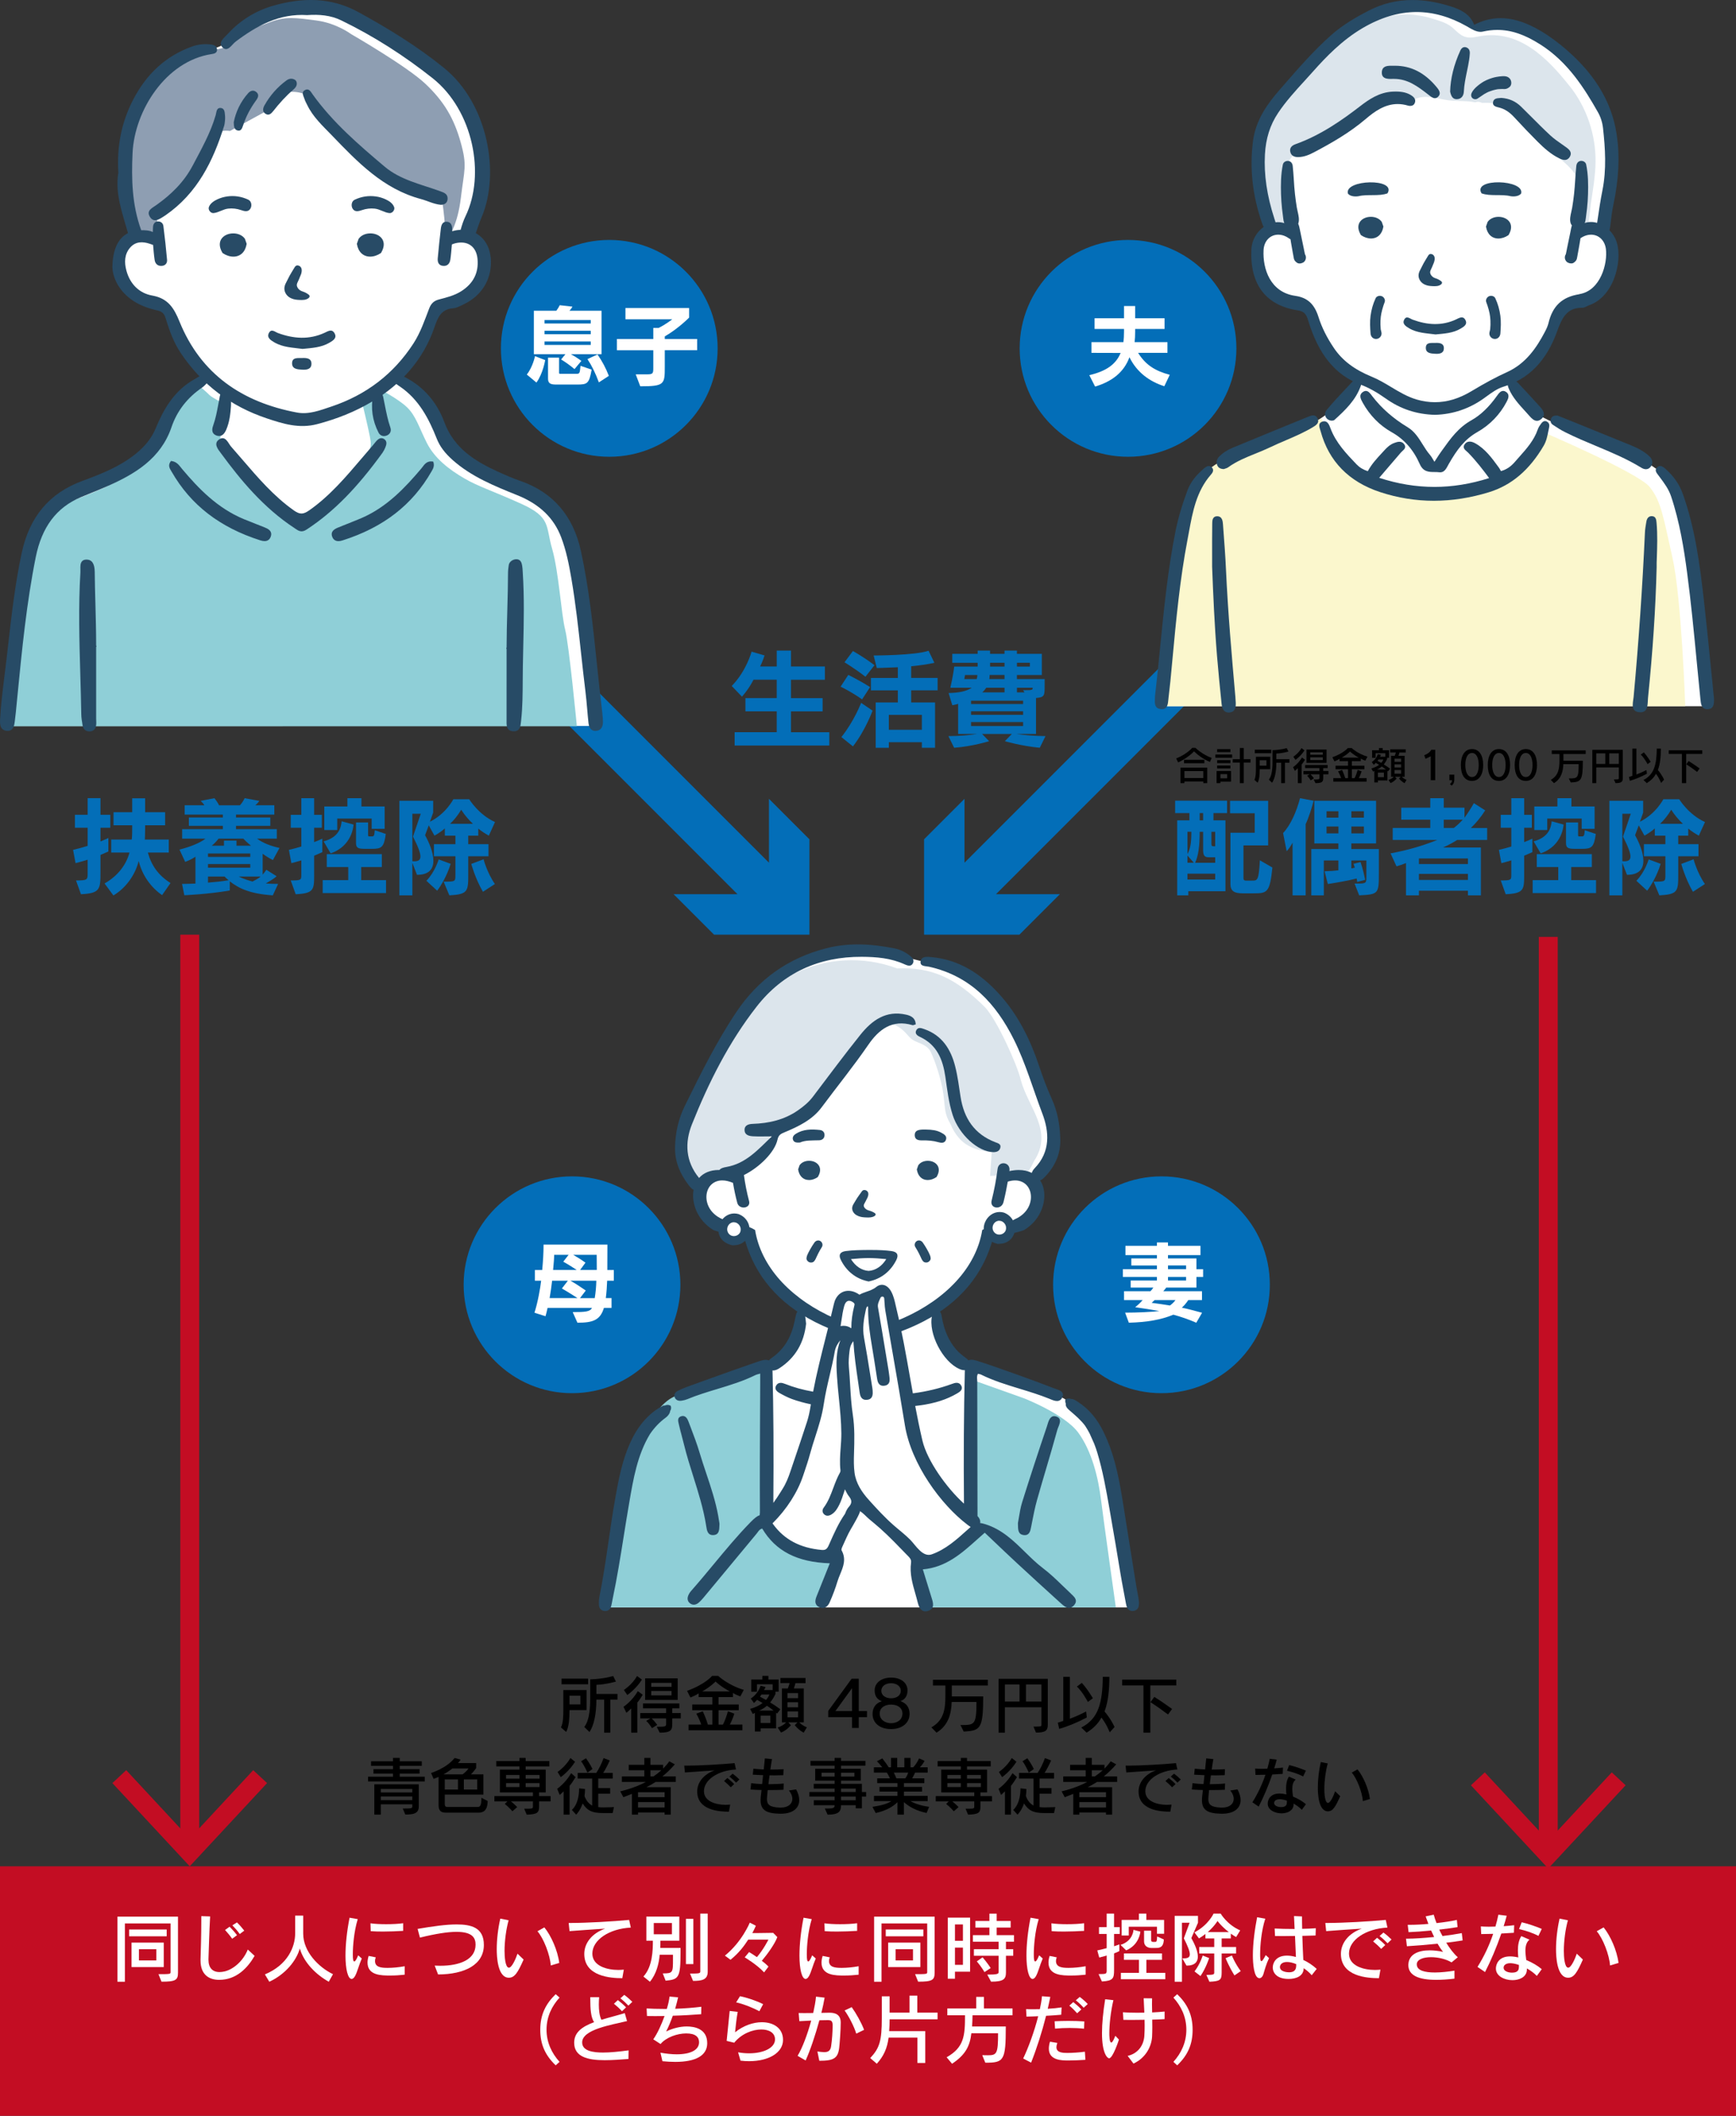 <?xml version="1.0" encoding="UTF-8"?><svg id="_レイヤー_2" xmlns="http://www.w3.org/2000/svg" viewBox="0 0 825.98 1006.29"><rect x="0" y="0" width="825.98" height="1006.29" fill="#333333" stroke="none"/><defs><style>.cls-1{fill:#fff;}.cls-2{fill:#284b66;}.cls-3{fill:#8e9eb2;}.cls-4{fill:#274b66;}.cls-5{fill:#dce5ec;}.cls-6{fill:none;stroke:#c30d23;stroke-miterlimit:10;stroke-width:9px;}.cls-7{fill:#fbf7cd;}.cls-8{fill:#c30d23;}.cls-9{fill:#036eb8;}.cls-10{fill:#8fcfd7;}</style></defs><g id="_レイヤー_1-2"><g><g><polygon class="cls-9" points="385.12 399.18 365.87 379.93 365.88 410.31 249.04 293.48 234.06 308.46 350.9 425.29 320.51 425.29 339.76 444.54 385.12 444.54 385.12 399.18"/><polygon class="cls-9" points="439.66 399.18 458.91 379.93 458.9 410.31 575.74 293.48 590.72 308.46 473.88 425.29 504.27 425.29 485.02 444.54 439.66 444.54 439.66 399.18"/></g><g id="_シニア男性"><path id="white" class="cls-1" d="M696.94,10.12c-4.86-7.44-35.65-7.82-43.08-3.24-18.06,7.99-28.24,21.58-42.46,36.66-5.42,5.63-5.73,6.69-8.99,12.2-8.35,9.49-2.46,38.55-.2,47.39,1.47,3.86,4.32,5.72,1.8,6.95-12.08,3.93-5.53,32.05,7.19,33.11,6.67,1.23,9.74-.09,11.5,2.63s3.25,11.78,6.67,17.26c7.96,16.19,21.12,12.95,14.84,21.63-2.28,2.98-12.11,12.99-19.66,16.42-15.07,7.11-44.43,14.04-54.16,26.95-10.91,20.58-13.96,75.69-17.38,97.44v10.35h259.57s-6.76-76.28-10.88-88.65c-4.13-12.38-2.11-16.15-10.97-22.38-8.87-6.23-6.23-4.04-11.94-7.2-5.71-3.16-43.45-16.94-47.75-21.16-4.3-4.21-12.29-16.41-12.29-16.41,28.13-15.42,13.21-34.27,32.39-36.6,5.53-.88,10.71-1.75,13.26-9.57,8.61-22.82-3.12-15.62-1.23-24.1,1.05-6.8,4.74-22.43,4.13-34.8-.61-12.38-.18-12.9-2.72-19.84-4.04-13.14-29.62-42.45-45.91-42.57-9.07-2.52-14.27,2.47-18.68-.35-.99-1.05-3.02-2.11-3.02-2.11Z"/><g id="color"><path class="cls-7" d="M620.33,202.5s-20.15,8.2-30.02,12.26-15.73,8.27-19.28,13.08c-3.54,4.81-7.21,14.08-8.73,20.92-1.52,6.84-10.13,87.1-10.13,87.1h249.66s-1.77-51.65-6.08-70.64c-4.3-18.99-5.32-26.84-10.89-33.68-5.57-6.84-51.91-26.59-51.91-26.59,0,0-.65,2.72-1.91,6.77-1.27,4.05-5.94,5.63-9.99,9.94-4.05,4.3-8.86,7.89-16.45,10.17-7.6,2.28-13.24,2.48-22.86,2.48s-12.86-.66-18.18-1.93c-5.32-1.27-15.29-4.76-20.11-8.81-4.81-4.05-6.97-6.92-9.5-11.98-2.53-5.06-5.1-12.53-5.1-12.53l-8.54,3.44Z"/><path class="cls-5" d="M746.95,41.12c-10.5-13.28-24.01-27.13-42.62-23.93-2.11,.36-4.25,.93-6.35,.55-2.79-.51-4.53-2.49-6.52-4.26-.19-.17-.38-.33-.57-.49-2.53-2.1-5.78-3.01-8.89-4-8.45-2.69-17.61-3-25.94,.29-6.13,2.42-10.21,3.54-16.16,8.02-5.94,4.48-10.96,7.83-16.16,14.36-5.2,6.53-5.94,8.39-10.4,13.8-4.46,5.41-6.5,5.22-10.21,11.56-3.71,6.34-5.01,9.32-5.57,15.67-.56,6.34,.56,14.92,1.67,19.58,1.11,4.66,3.71,13.99,4.46,14.73,.74,.75,1.56,1.33,5.2,1.86,3.63,.54,5.2,.93,5.2,.93,0,0-3.47-21.28-2.79-26.48,.68-5.2,2.6-9.14,5.94-10.44,3.34-1.31,15.6-7.46,20.43-10.82,3.33-2.31,7.45-5.16,10.72-7.25,3.27-2.24,6.61-4.38,10.26-6,3.81-1.69,7.77-1.98,11.76-.72,.09,.03,.17,.06,.26,.09,1.58-.7,3.14-1.39,4.72-1.77,4.49-1.06,9.1,.68,13.68,1.28,4.3,.56,8.73,.13,12.97,1,.52-.27,1.15-.37,1.88-.17,.46,.13,.91,.29,1.37,.43,3.92-.18,7.84,.27,11.49,1.83,4.5,1.93,8.35,5.56,11.86,8.9,3.66,3.49,7.15,7.25,10.23,11.27,.94,1.22,1.79,2.49,2.59,3.8,.59,.53,1.17,1.06,1.77,1.57,1.79,1.55,3.6,3.16,5.07,5.02,3.34,4.22,3.56,9.23,2.98,14.41-.49,4.35-1.21,8.68-1.68,13.04,2.84,1.13,5.26,.63,5.26,.63,.84-.18,1.86-11.18,2-12.12,.98-6.69,2.22-13.59,2.29-20.36,.13-12.85-4.2-25.73-12.17-35.82Z"/></g><g id="outline"><g><path class="cls-4" d="M736.12,200.55c-.34-.19-.67-.29-1-.29-.62,0-1.22,.36-1.74,1.05-.64,.86-1.36,1.86-1.73,2.95-1.76,5.15-5.31,9.14-8.75,13-.75,.84-1.5,1.68-2.23,2.53-1.87,2.18-4.06,3.61-6.53,4.26-.13-.23-.25-.43-.35-.62-.22-.39-.4-.72-.62-1.01l-.33-.46c-3.04-4.16-6.19-8.47-10.88-11.1-.99-.56-1.9-.84-2.7-.84-1.02,0-1.84,.46-2.44,1.37-1,1.54,.1,2.48,1.07,3.31,.24,.21,.49,.41,.69,.63,3.81,3.91,7.02,8.1,9.94,12.05-8.92,2.82-17.43,4.19-26.03,4.19-8.73,0-17.32-1.41-26.27-4.31l3.01-3.52c2.56-2.99,4.93-5.77,7.32-8.53,.21-.24,.47-.48,.72-.71,.9-.82,1.93-1.75,.82-3.25-.57-.77-1.32-1.15-2.27-1.15-.84,0-1.72,.29-2.55,.61-1.94,.73-3.4,2.16-4.46,3.32-.43,.47-.86,.93-1.29,1.4-2.41,2.6-4.91,5.29-6.73,8.66-2.22-.72-3.92-1.76-5.34-3.24l-.09-.09c-4.79-5.01-9.75-10.2-12.3-17.01l-.05-.12c-.52-1.39-1.23-3.28-2.93-3.28-.29,0-.61,.06-.94,.17-2.03,.69-1.46,2.46-1,3.89,.08,.24,.16,.48,.22,.71,3.9,14.29,13.43,24.02,28.33,28.93,8.3,2.73,16.88,4.12,25.52,4.12h0c8.6,0,17.43-1.37,26.24-4.08,10.74-3.3,19.27-10.56,26.07-22.18,1.24-2.13,1.72-4.56,2.19-6.92,.11-.56,.22-1.12,.34-1.67,.28-1.31-.02-2.21-.94-2.74Z"/><path class="cls-4" d="M815.02,327.27c-.44-4.24-.86-8.47-1.28-12.71-.94-9.43-1.92-19.18-3-28.76-1.98-17.5-4.24-34.55-10.04-50.83-1.63-4.57-4.28-8.44-8.19-11.9-.72-.64-1.63-1.44-2.6-1.44-.43,0-.84,.16-1.23,.46-1.68,1.32-.61,2.7,.25,3.81,.1,.13,.2,.26,.3,.39l.56,.75c2.14,2.87,4.16,5.59,5.3,9.01,4.11,12.24,6.15,25.15,7.61,36.17,1.88,14.15,3.27,28.6,4.61,42.58,.57,5.97,1.15,11.93,1.76,17.9,.21,2.05,.47,4.6,3.24,4.6,.08,0,.16,0,.24,0,2.93-.15,2.97-2.64,2.99-4.63v-.15s-.53-5.24-.53-5.24Z"/><path class="cls-4" d="M576.49,222.21c-.42-.38-.87-.58-1.35-.58-.83,0-1.58,.57-2.22,1.11-3.98,3.35-6.5,6.67-7.92,10.46-2.62,7-4.49,13.42-5.73,19.6-3.63,18.2-5.48,36.91-7.28,55-.76,7.68-1.55,15.62-2.46,23.42,0,.34-.02,.69-.04,1.04-.1,2.17-.22,4.63,2.74,4.98,.21,.02,.4,.04,.58,.04,2.67,0,2.89-2.42,3.09-4.56l.06-.66c.12-1.14,.25-2.28,.39-3.42,.18-1.54,.36-3.07,.51-4.61,.33-3.43,.65-6.85,.97-10.28,1.75-18.84,3.57-38.31,7.21-57.24,.23-1.18,.44-2.36,.66-3.55,1.75-9.51,3.56-19.35,10.43-27.2,.52-.59,1.88-2.15,.37-3.55Z"/><path class="cls-4" d="M587.81,331.71c-1.75-19.85-3.57-40.37-4.51-61.13-.28-6.2-.76-12.49-1.22-18.57l-.2-2.67c-.1-1.33-.29-3.81-2.77-3.81h0c-2.32,.06-2.33,2.14-2.34,3.66v.36c-.07,4.87-.06,9.82-.05,14.61,0,1.8,0,3.6,0,5.4,.5,12.88,1.13,27.85,2.34,42.52,.64,7.72,1.43,15.56,2.19,22.89,.27,2.56,1.42,3.92,3.33,3.92,.15,0,.31,0,.47-.03,2.68-.28,2.98-2.48,2.92-4.6-.03-.9-.1-1.8-.17-2.56Z"/><path class="cls-4" d="M785.89,245.48h-.12c-1.34,.05-2.17,.96-2.46,2.71l-.08,.49c-.25,1.5-.51,3.05-.58,4.59-1.16,25.68-2.97,51.97-5.38,78.15-.04,.43-.11,.89-.18,1.36-.25,1.71-.54,3.65,.42,4.85,.53,.66,1.37,1.03,2.57,1.11,.15,.01,.29,.02,.43,.02h0c3.28,0,3.41-3.02,3.52-5.46,.02-.5,.04-.98,.09-1.42,2.28-22.37,3.62-42.66,4.1-62.04v-.69c0-.48-.01-.96,0-1.44l.07-1.97c.2-5.64,.4-11.46-.12-17.19-.12-1.3-.28-3.07-2.29-3.07Z"/><path class="cls-4" d="M648.36,191.5l.08,.14c3.3,5.92,8.02,10.72,13.66,13.88,6,3.37,10.39,8.34,13.42,15.2,1.65,3.74,4.35,3.76,6.96,3.78,.76,0,1.55,.01,2.3,.11,.17,.02,.33,.03,.48,.03,1.93,0,2.85-1.72,3.66-3.25,.14-.27,.29-.54,.44-.8,3.89-6.78,7.52-11.68,13.61-15.13,5.9-3.35,10.68-8.28,13.83-14.28,.71-1.35,1.78-3.39-.17-4.74-.49-.34-.98-.51-1.44-.51-1.19,0-2.04,1.06-2.87,2.24-3.77,5.34-7.88,9.28-12.2,11.69-6.23,3.48-9.96,8.7-13.91,14.23l-.66,.93c-.65,.9-1.26,1.84-1.96,2.93-.34,.52-.69,1.08-1.09,1.68-.29-.47-.54-.89-.77-1.27-.47-.81-.85-1.44-1.33-1.99-1.36-1.55-2.48-3.35-3.56-5.09-1.87-3-3.8-6.1-7.04-8.06-6.89-4.16-12.41-8.99-16.86-14.77l-.3-.4c-.74-1-1.59-2.12-2.77-2.12-.49,0-.98,.19-1.52,.58-1.96,1.44-.86,3.4,.02,4.99Z"/><path class="cls-4" d="M624.82,197.56c-.71,0-1.48,.27-2.14,.54l-3.49,1.42c-10.75,4.39-21.87,8.93-32.78,13.46-2.54,1.06-4.69,2.48-6.39,4.24-1.14,1.19-1.45,2.59-.87,4.04,.46,1.18,1.44,1.77,3.07,1.84h.02s.02,0,.02,0c.15-.06,.33-.11,.53-.17,.49-.15,1.09-.33,1.57-.68,4-2.89,8.58-4.74,13.02-6.53,2.29-.93,4.66-1.89,6.93-2.98,2.43-1.17,4.94-2.25,7.38-3.29,4.5-1.93,9.15-3.92,13.4-6.55,1.42-.88,2.75-2.04,1.81-3.94-.47-.94-1.15-1.4-2.08-1.4Z"/><path class="cls-4" d="M783.15,223.16c.98,0,1.78-.48,2.41-1.42,1.03-1.56,.73-3.29-.82-4.74-2.1-1.97-4.77-3.58-8.38-5.06-7.58-3.11-15.18-6.19-22.78-9.26l-6.44-2.61c-1.43-.58-2.87-1.15-4.2-1.68l-1.82-.72c-.23-.02-.45-.03-.65-.03-1.22,0-1.93,.36-2.36,1.21-.63,1.25-.37,2.44,.71,3.17,2.27,1.54,4.07,2.63,5.83,3.51,4.82,2.43,9.88,4.54,14.77,6.59,7.21,3.01,14.67,6.12,21.48,10.31,.79,.49,1.55,.73,2.25,.73Z"/><path class="cls-4" d="M725.45,195.32c.79,.87,1.58,1.73,2.35,2.62,.9,1.03,2.1,2.22,3.49,2.22,.7,0,1.4-.3,2.09-.9,.75-.65,1.15-1.37,1.2-2.14,.08-1.36-.96-2.68-1.75-3.55-2.91-3.22-5.91-6.46-8.82-9.59l-1.53-1.65c-.65-.7-1.59-1.52-3.17-1.64-.91,.27-1.49,.68-1.76,1.28-.43,.92-.02,2.08,.47,3.2,1.75,3.93,4.64,7.1,7.43,10.16Z"/><path class="cls-4" d="M633.75,200.07h.03c.07-.02,.16-.03,.25-.04,.28-.03,.62-.07,.84-.27,5.27-4.73,10.2-9.53,12.59-16.23,.33-.92,.11-2.09-1.1-2.64-.33-.15-.68-.23-1.03-.23-.68,0-1.33,.3-1.84,.84-.78,.83-1.56,1.66-2.34,2.49-3.34,3.53-6.79,7.19-9.93,10.99-.8,.97-.99,2.17-.5,3.23,.52,1.13,1.68,1.85,3.02,1.87Z"/></g><g><path class="cls-4" d="M692.83,151.91c-6.85,3.18-13.75,2.66-20.65,.14-1.36-.5-2.93-2.07-4.02-.11-1.14,2.06,.68,3.23,2.25,4.16,3.9,2.32,8.35,2.38,12.61,2.96,4.19-.41,8.34-.6,12-2.8,1.57-.94,3.37-2.02,2.17-4.15-1.15-2.04-2.83-.92-4.37-.21Z"/><path class="cls-4" d="M682.89,163.1c-1.84,.09-4.42-.46-4.49,2.24-.07,2.7,2.42,2.8,4.5,2.92,1.96,.11,3.97-.18,4.08-2.43,.13-2.59-2.05-2.83-4.1-2.73Z"/><path class="cls-4" d="M657.46,140.87c-1-.4-2.44-.11-2.94,.96-1.25,2.68-2.03,5.46-2.42,8.39-.38,2.83-.21,5.57,0,8.4,.11,1.57,1.32,2.79,2.97,2.57,1.55-.21,2.59-1.74,2.18-3.27-.1-.36-.19-.72-.26-1.08-.02-.1-.03-.16-.04-.21,0-.05,0-.12-.02-.23-.06-.65-.1-1.3-.12-1.95-.03-1.26,.02-2.51,.16-3.76,.23-2.06,1-4.81,1.86-7.04,.42-1.08-.37-2.38-1.36-2.78Z"/><path class="cls-4" d="M711.44,141.83c-.5-1.08-1.94-1.37-2.94-.96-.99,.4-1.78,1.7-1.36,2.78,.86,2.23,1.63,4.98,1.86,7.04,.14,1.25,.19,2.51,.16,3.76-.02,.65-.06,1.3-.12,1.95,0,.11-.01,.18-.02,.23-.01,.05-.02,.11-.04,.21-.07,.36-.16,.72-.26,1.08-.41,1.53,.63,3.06,2.18,3.27,1.64,.22,2.85-1.01,2.97-2.57,.21-2.83,.37-5.57,0-8.4-.39-2.93-1.17-5.71-2.42-8.39Z"/><path class="cls-4" d="M683.15,132.4c-.35-.12-.68-.24-.98-.41-.54-.3-.99-.73-1.32-1.24-.25-.4-.39-.79-.4-1.15-.02-.63,.29-1.27,.57-1.83,.29-.59,.57-1.23,.83-1.93,.77-1.56,.98-2.98,.57-3.91-.31-.69-.93-1.12-1.67-1.15-.76,0-1.08,.54-1.36,1.01l-1.15,1.89c-.32,.53-.64,1.06-.94,1.61-.24,.44-.47,.9-.69,1.35-.19,.38-.38,.76-.58,1.14l-.05,.09c-.41,.76-.83,1.54-.98,2.46-.22,1.31,.18,2.63,1.12,3.71,1.03,1.18,2.53,1.67,3.6,1.87,.71,.13,1.43,.16,2.12,.19h.22c.18,.02,.36,.02,.55,.02,.86,0,1.54-.1,2.12-.33,1.01-.39,1.5-.95,1.34-1.55-.11-.34-.47-.59-.87-.85l-.09-.06c-.4-.26-.81-.47-1.16-.63-.26-.12-.53-.21-.8-.31Z"/><path class="cls-4" d="M652.31,113.43c3.09,0,5.28-2.07,5.87-5.53l.03-.17-.76-2.16-.05-.08c-1.04-1.48-2.96-2.37-5.14-2.37-2.36,0-4.42,1.02-5.37,2.65-.66,1.13-1.11,3.08,.55,5.9l.08,.13,.13,.09c1.45,.99,3.11,1.54,4.68,1.54h0Z"/><path class="cls-4" d="M712.98,103.13c-2.18,0-4.1,.89-5.14,2.37l-.05,.08-.76,2.16,.03,.17c.59,3.46,2.78,5.53,5.87,5.53h0c1.56,0,3.22-.55,4.68-1.54l.13-.09,.08-.13c1.65-2.82,1.21-4.76,.55-5.9-.96-1.64-3.02-2.65-5.37-2.65Z"/><path class="cls-4" d="M641.33,92.08c1.02,1.28,3.24,1.53,5.01,1.24,4.26-1.07,9.77,.15,13.82-1.36,4.49-7.39-20.74-6.62-18.82,.12Z"/><path class="cls-4" d="M704.9,91.95c4.05,1.51,9.56,.29,13.82,1.36,1.77,.29,3.98,.04,5.01-1.24,1.91-6.75-23.32-7.52-18.82-.12Z"/><path class="cls-4" d="M769.39,115.76c-.68-2.44-1.98-4.59-3.65-6.28,.26-.74,.39-1.62,.49-2.54,.35-3.11,.72-6.32,1.39-9.47,2.6-12.19,3.13-23.09,1.62-33.33-2.4-16.3-11.22-30.36-26.96-43-3.97-3.19-7.9-5.82-11.69-7.82-5.97-3.16-11.4-4.69-16.61-4.69-4.16,0-8.28,1.01-12.25,3l-.32,.16-.13-.33c-2.05-5.01-6.76-7.08-11.11-8.44-6.48-2.03-12.4-3.01-18.13-3.01-7.42,0-14.25,1.66-20.87,5.07-5.27,2.72-12.08,6.51-17.97,11.76-8.25,7.35-15.59,15.8-22.7,23.97l-1.76,2.02c-5.47,6.28-11.23,14.06-12.56,24.19-1.69,12.96-.25,26.12,4.3,39.12,.22,.64,.47,1.26,.76,1.81-3.31,2.34-5.64,6.28-5.84,10.64-.77,16.64,6.84,26.67,22.01,29.01,2.83,.44,4.03,1.55,4.95,4.6,4.93,16.35,12.84,26.1,24.91,30.68,3.97,1.51,7.81,3.63,12.08,6.67,6.97,4.97,14.63,7.51,23.4,7.75h0c8.57-.25,16.44-2.92,23.4-7.94l1-.73c2.56-1.86,5.2-3.79,8.07-4.67,12.17-3.71,20.54-12.28,25.59-26.2,2.42-6.68,4.7-11.4,11.96-11.4v-.1s0,0,0,0l.11,.11c.76,0,1.52-.38,2.26-.75,.39-.19,.78-.39,1.18-.53,5.14-1.84,9.31-6.4,11.74-12.84,2.1-5.56,2.6-11.87,1.32-16.48Zm-17.94,24.17c-8.2,1.29-12.74,5.54-14.71,13.8-.36,1.5-1.09,2.96-1.75,4.21-3.75,7.1-8.81,14.92-17.98,19.05-5.03,2.27-10.4,5.15-16.89,9.05-5.87,3.53-11.56,5.25-17.41,5.25-2.83,0-5.71-.42-8.58-1.25-4.45-1.29-8.4-3.66-12.23-5.96-2.93-1.76-5.95-3.57-9.18-4.89-8.27-3.38-14-7.7-18.01-13.61-3.39-5-5.81-9.85-7.39-14.85-1.97-6.2-5.28-9.2-11.08-10.03-11.85-1.7-15.5-12.79-15.04-21.77,.23-4.31,3.1-7.32,7-7.32,1.32,0,2.65,.35,3.94,1.04,.26,.14,.53,.32,.8,.5,.35,.23,.7,.47,1.06,.63,.13,.79,.25,1.58,.39,2.36,.24,1.36,.48,2.73,.72,4.09l.41,2.23c.04,.24,.08,.48,.15,.71,.26,.84,.76,1.28,1.4,1.76,.35,.26,.78,.39,1.28,.39s1.05-.14,1.63-.43c1.04-.52,1.63-1.96,1.26-3.21-.07-.25-.2-.51-.34-.72-.15-.61-.27-1.23-.39-1.85-.07-.36-.14-.72-.21-1.07-.27-1.3-.54-2.61-.81-3.91-.25-1.26-.51-2.51-.78-3.76-.07-.31-.13-.62-.19-.94-.2-1.03-.41-2.09-.84-3.05,.04-.11,.09-.22,.12-.33,.49-1.67,.04-3.61-.39-5.48-.15-.65-.3-1.28-.39-1.87-.34-2.03-.62-4.12-.88-6.39-.26-2.27-.41-4.59-.55-6.84-.14-2.16-.29-4.4-.53-6.59-.14-1.3-.93-2.19-2.07-2.33-.09-.01-.19-.02-.28-.02-.98,0-2.1,.59-2.33,1.73-1,4.8-1,9.8-.88,14.06,.07,2.21,.23,4.5,.47,6.82,.14,1.32,.31,2.63,.49,3.95l.07,.58c.1,.84,.2,1.69,.55,2.46-.99-.31-2.01-.47-3.05-.47-.38,0-.76,.02-1.14,.06-.11-.41-.25-.83-.39-1.25l-.11-.33c-3.59-10.99-5.07-21.04-4.54-30.73,.41-7.56,2.45-13.99,6.24-19.66,3.69-5.53,8.21-10.48,12.65-15.33,1.33-1.46,2.67-2.92,3.98-4.4,6.2-6.98,13.82-14.88,23.43-20.56,8.69-5.14,17.39-7.74,25.85-7.74,7.89,0,15.89,2.26,23.77,6.72,.29,.16,.59,.34,.9,.52,1.73,1.02,3.7,2.18,5.74,2.18,.38,0,.76-.04,1.13-.12,2.31-.52,4.61-.79,6.86-.79,6.59,0,12.89,2.12,20.43,6.89,13.19,8.33,21.11,21.05,27.5,32.32,1.27,2.25,2.08,4.81,2.39,7.62,1.03,9.37,1.71,19.43-.29,29.46-.93,4.64-1.63,9.41-2.31,14.02l-.21,1.44c-.95-.26-1.92-.4-2.9-.4-1.05,0-2.06,.17-3,.48,.32-.76,.43-1.59,.53-2.41l.07-.58c.18-1.31,.35-2.63,.49-3.95,.25-2.32,.41-4.61,.47-6.82,.13-4.26,.12-9.26-.88-14.06-.24-1.14-1.35-1.73-2.33-1.73-.09,0-.19,0-.28,.02-1.13,.13-1.92,1.03-2.07,2.33-.24,2.19-.39,4.43-.53,6.6-.15,2.24-.3,4.56-.55,6.83-.25,2.22-.55,4.37-.88,6.39-.1,.59-.24,1.22-.39,1.87-.43,1.87-.88,3.81-.39,5.48,.13,.44,.34,.84,.62,1.18-.23,.72-.38,1.47-.52,2.21-.06,.31-.12,.62-.18,.93-.27,1.25-.52,2.51-.78,3.76-.27,1.3-.53,2.61-.81,3.91-.08,.36-.14,.72-.21,1.09-.12,.61-.23,1.23-.37,1.8-.16,.24-.28,.49-.38,.82-.35,1.18,.24,2.62,1.37,3.18,.5,.25,1.04,.38,1.55,.38s.93-.13,1.28-.39c.64-.48,1.14-.92,1.4-1.76,.07-.23,.11-.47,.15-.71l.41-2.23c.25-1.36,.49-2.72,.73-4.09,.16-.94,.31-1.87,.46-2.81,.09-.06,.19-.12,.28-.18,.25-.16,.5-.32,.74-.45,1.31-.7,2.65-1.06,3.99-1.06,3.69,0,6.53,2.71,7.07,6.75,.91,6.87-2.52,19.93-12.63,21.52Z"/><path class="cls-4" d="M706.23,44.72c.57-.34,1.17-.66,1.77-.94l.25-.11,.26-.1c.31-.12,.63-.23,.94-.34,.59-.21,1.21-.39,1.82-.53,.33-.08,.65-.15,.98-.21l.46-.07,.43-.03c.49-.04,.99-.07,1.56-.07h0c.19,0,.39,.01,.58,.02l.52,.02c.85,0,1.58-.29,2.42-.97,.51-.41,.81-1.05,.85-1.8,.05-.88-.28-1.78-.85-2.35-.89-.89-1.97-1.01-2.81-1.01-.27,0-.55,.01-.83,.03-.86,.06-1.75,.18-2.67,.35-1.44,.27-2.91,.74-4.63,1.49-1.55,.68-2.93,1.69-3.95,2.5-1.53,1.2-2.55,2.38-3.13,3.61-.42,.88-.29,1.8,.32,2.41,.37,.37,.89,.58,1.44,.58,.36,0,.7-.09,.99-.27,.59-.36,1.07-.7,1.56-1.05,.51-.37,1.04-.74,1.72-1.16Z"/><path class="cls-4" d="M671,50.36c.79,0,1.82-.28,2.23-1.63,.39-1.26-.16-2.35-1.69-3.34-1.97-1.28-4.26-1.85-7.44-1.85-.51,0-1.02,.01-1.54,.04-6.35,.32-11.29,3.75-15.43,6.94-8.47,6.53-18.75,13.79-30.79,18.08-2.01,.72-2.84,2-2.4,3.72,.4,1.59,1.64,2.4,3.66,2.4h.18c2.82-.07,5.29-1.17,7.54-2.36,8.19-4.32,16.84-9.24,24.61-15.88,4.05-3.46,9-7,15.06-7,1.58,0,3.21,.24,4.84,.72,.4,.12,.79,.18,1.15,.18Z"/><path class="cls-4" d="M746.91,74.56c1.24-2.12-.27-3.46-1.79-4.55-.63-.45-1.27-.9-1.9-1.34-1.93-1.34-3.92-2.73-5.65-4.34-3.07-2.85-6.08-5.86-8.99-8.78-1.61-1.61-3.21-3.21-4.83-4.8-2.61-2.56-5.69-3.93-9.43-4.19-.22,.02-.45,.04-.69,.06-1.4,.1-2.99,.21-3.26,2.07-.25,1.69,1.44,2.11,2.67,2.41l.3,.07c2.58,.66,4.84,2.11,7.11,4.58,3.86,4.2,7.5,8,11.13,11.62,2.98,2.97,6.31,6.01,10.46,8.02,.94,.45,1.73,.68,2.43,.68,1.04,0,1.87-.51,2.45-1.5Z"/><path class="cls-4" d="M661.61,37.54c.31,0,.62,0,.91-.02h.71c6.65-.01,11.37,3.63,16.43,7.54l.33,.26c.82,.65,1.75,1.38,2.72,1.38,.52,0,1.01-.21,1.46-.63,1.83-1.7,.31-3.51-.8-4.84-5.62-6.7-12.05-9.96-19.66-9.96h-.39s-1.43,0-1.43,0c-2.06,0-4.28,.24-4.43,3.08-.05,.94,.18,1.68,.67,2.2,.84,.88,2.31,.99,3.49,.99Z"/><path class="cls-4" d="M697.67,22.54c-.26-.09-.51-.14-.76-.14-.86,0-1.6,.56-2.05,1.54-3.1,6.78-4.74,13.38-4.89,19.64,.52,2.51,1.44,3.59,3.09,3.59h.09c2.01-.05,3.23-1.38,3.34-3.66,.16-3.2,.82-6.36,1.45-9.42,.38-1.81,.77-3.68,1.05-5.54,.14-.9,.3-2.08,.34-3.27,.05-1.37-.54-2.34-1.65-2.73Z"/></g></g></g><g id="_パパ"><path id="white-2" class="cls-1" d="M100.71,23.2c-17.31,2.05-34.58,16.71-39.36,36.89-6.07,13.37-.8,38.78,1.22,49.17,.51,2.32,3.6,1.21,.26,3.93-3.34,2.72-4.58,1.36-5.82,6.81-1.24,5.45-1.36,5.08,.5,11.26,4.77,15.45,13.17,8.95,20.18,14.48,3.09,3.22,3.09,2.72,5.32,8.79,2.23,6.07,6.44,13.99,10.65,19.31,4.21,5.32,5.14,5.27,2.94,6.97-6.41,2.79-15.63,12.6-18.19,21.13-2.95,6.06,.14,5-5.74,10.92-16.77,26.03-44.28,8.81-56.38,42.56-3.71,10.52-12.5,89.85-12.5,89.85H283.82l-9.06-69.43c-4.46-63.41-54.51-28.83-69.57-80.46-3.34-7.43-16.71-16.72-16.71-16.72,9.98-7.13,13.27-21.49,18.56-30.82,3.81-5.27,15.63-3.33,19.43-11.02,5.4-8.02,4.92-21.03-3.71-24.51,24.35-52.12-13.44-86.36-60.28-105.47-12.63-4.7-12.81-5.82-22.68-3.34-9.87,2.48-22,8.17-26.09,10.65-4.08,2.48-4.58,7.55-13,9.04Z"/><g id="color-2"><path class="cls-10" d="M95.59,184.22s-5.81,1.39-10.69,8.14c-4.88,6.74-6.51,10.93-10.69,18.36-4.18,7.44-3.95,7.67-10.69,12.79-6.74,5.11-10.23,6.97-19.76,10.93-9.53,3.95-16.74,6.04-20.69,11.16-3.95,5.11-8.14,7.9-9.76,17.43-1.63,9.53-10.23,82.39-10.23,82.39H274.47s-3.7-38.59-5.57-45.94c-1.87-7.35-3.03-27.52-6.2-38.47-3.17-10.95-.43-14.99-14.84-21.47-14.41-6.48-20.17-8.07-27.09-12.1-6.92-4.03-13.98-9.37-17.72-16.86-3.75-7.49-5.19-12.82-9.37-16.86-4.18-4.03-13.11-8.65-13.11-8.65l-8.21,6.63s2.88,11.96,3.6,15.85c.72,3.89,.72,5.04-1.15,8.5-1.87,3.46-4.47,7.35-8.5,11.67-4.03,4.32-17.49,19.22-21.23,21.24-3.75,2.02-8.4-3.68-8.4-3.68,0,0-17.49-17.11-20.95-21.29-3.46-4.18-10.8-9.72-10.95-13.47-.14-3.75,2-15.13,1.86-17.15-.14-2.02-5.31-3.83-6.9-5.42s-4.14-3.73-4.14-3.73Z"/><path class="cls-3" d="M94.31,24.86s-7.57,1.63-14.61,6.85c-7.05,5.22-6.28,7.62-10.2,13.62s-7.31,7.83-8.35,16.18-3.39,12.79-2.35,21.14c1.04,8.35,1.04,15.4,2.35,20.1,1.31,4.7,1.57,10.44,3.65,10.18s9.4,.78,9.4,.78l.78-12.01s7.31-5.74,13.83-14.09c6.52-8.35,11.48-18.53,12.79-22.45s7.83-2.87,7.83-2.87l16.18-8.87s7.57-8.35,8.35-9.13,10.72-1.54,12.55,2.11,10.01,11.95,14.97,17.69c4.96,5.74,8.76,10.95,16.33,15.65,7.57,4.7,12.7,7.93,17.92,9.75s14.52,4.99,14.52,4.99c0,0,1.36,9.05,1.36,12.7s-.45,6.35-.45,6.35l2.46-1.32s4.09-4.89,5.68-18.29c1.59-13.41,3.07-14.88-.11-26.24-3.18-11.36-7.95-19.54-16.93-27.95-8.97-8.41-35.22-23.52-35.22-23.52,0,0-6.93-5.23-16.59-6.48-9.66-1.25-14.54-2.04-21.93,.8-7.38,2.84-13.63,4.2-17.72,8.86-4.09,4.66-7.56,3.51-9.26,4.66-1.7,1.15-7.24,.79-7.24,.79Z"/></g><g id="outline-2"><g><path class="cls-4" d="M96.22,184.28c.5-.34,1-.79,1.58-1.4,.13-.14,.27-.28,.42-.42,.78-.75,1.74-1.69,.96-3.03-.44-.76-1.07-1.14-1.88-1.14-.74,0-1.51,.32-2.19,.6-.49,.2-.94,.49-1.38,.76-.26,.16-.52,.32-.78,.47-10.31,5.58-15.32,15.03-18.85,23.54-1.91,4.6-4.93,8.47-9.52,12.17-7.47,6.04-16.26,9.54-25.36,12.88-15.74,5.78-25.21,17.03-28.92,34.4-3.12,14.58-4.83,29.6-6.48,44.12-.27,2.4-.55,4.8-.83,7.2-.28,2.37-.57,4.74-.87,7.1-.86,6.89-1.76,14.02-2.1,21.11-.08,1.97,.17,4.63,3.13,4.94,.17,.02,.33,.03,.49,.03,2.8,0,3.16-2.74,3.37-4.37,.19-1.48,.37-2.96,.52-4.44,.27-2.68,.53-5.36,.79-8.04,2.12-21.66,4.32-44.05,8.69-65.79,2.87-14.3,9.86-23.6,21.36-28.46,1.69-.71,3.39-1.4,5.09-2.09,2.69-1.09,5.47-2.22,8.17-3.43,12.56-5.61,24.89-12.87,29.98-27.86,2.61-7.68,7.52-14.02,14.62-18.85Z"/><path class="cls-4" d="M286.64,339.73c-.05-.49-.11-.98-.15-1.48-.91-7.41-1.7-14.97-2.46-22.28-1.85-17.78-3.75-36.16-7.65-53.97-3.64-16.66-13.27-27.84-28.63-33.21-3.21-1.12-6.7-2.56-10.96-4.51-10.44-4.78-20.74-10.93-25.35-23.45-3.49-9.47-9.87-16.83-18.45-21.29-.19-.1-.39-.21-.59-.32-.82-.46-1.76-.98-2.65-.98-.77,0-1.41,.38-1.91,1.13-1.32,1.98,.79,3.38,2.05,4.21l.12,.08c9.39,6.25,14.1,15.68,17.79,24.95,1.46,3.67,3.78,6.79,7.51,10.13,8.92,7.96,19.95,12.4,30.61,16.7l.25,.1c10.56,4.25,17.39,10.82,20.87,20.08,2.27,6.03,3.57,12.18,4.83,19.57,2.02,11.82,3.34,23.95,4.62,35.67,.64,5.82,1.29,11.83,2.03,17.74,.36,2.9,.62,5.86,.87,8.73,.19,2.19,.38,4.38,.62,6.57,.33,3.07,1.95,3.72,3.25,3.72,.12,0,.24,0,.36-.02,2.2-.18,3.3-1.69,3.27-4.47-.01-1.14-.14-2.29-.26-3.39Z"/><path class="cls-4" d="M182.11,215.12c.42-.59,.8-1.29,1.18-2.21,.45-1.1,1.21-2.93-.49-4.07-.44-.3-.9-.44-1.35-.44-1.08,0-1.96,.86-2.59,1.61-.25,.29-.48,.58-.72,.88-.27,.34-.54,.68-.83,1.01-1.78,2.04-3.53,4.1-5.28,6.16-7.42,8.73-15.09,17.76-24.81,24.6-1.57,1.1-2.7,1.58-3.78,1.58s-2.17-.45-3.61-1.47c-9.49-6.69-17.03-15.48-24.33-23.97-1.85-2.15-3.69-4.3-5.57-6.42-.31-.35-.61-.82-.93-1.32-.8-1.25-1.72-2.66-3.12-2.66-.59,0-1.2,.25-1.85,.76-2.38,1.86-.45,4.39,.96,6.23,.16,.21,.32,.41,.46,.61,8.78,11.93,19.78,25.46,34.85,35.29l.42,.28c.78,.53,1.59,1.08,2.68,1.13h.05c1.06,0,1.88-.48,2.77-1.07,12.59-8.31,23.67-19.56,35.92-36.5Z"/><path class="cls-4" d="M45.75,307.09v-.04c0-6.51-.18-13.18-.35-19.65-.14-5.09-.28-10.35-.33-15.47-.04-3.74-1.28-5.69-3.7-5.79h-.23c-.88,0-1.57,.24-2.04,.72-.92,.93-.88,2.54-.84,3.96,.01,.47,.02,.91,0,1.31-.99,16.28-.51,32.82-.05,48.81,.18,6.15,.36,12.5,.46,18.75,.03,1.74,.32,3.49,.63,5.27,.31,1.85,1.5,2.91,3.26,2.91h.17c1.79-.07,2.85-1.2,3.05-3.27,.06-.62,.03-1.25,0-1.85-.02-.33-.03-.67-.03-1v-34.09c.09-.04,.17-.12,.16-.28,0-.15-.07-.23-.17-.28Z"/><path class="cls-4" d="M248.69,271.66c-.05-.83-.09-1.7-.24-2.54-.2-1.16-.55-3.11-2.71-3.15-1.85,0-3.51,1.29-3.69,2.87-.03,.27-.07,.56-.11,.84-.11,.82-.22,1.67-.22,2.48-.01,5.9-.18,11.93-.34,17.76-.17,5.94-.34,12.08-.35,18.09v.04c-.1,.04-.17,.12-.18,.28,0,.16,.08,.24,.18,.28v8.41c0,8.43,0,16.86-.01,25.28v.57c-.03,2.15-.07,4.82,3.3,4.93h.17c2.93,0,3.19-2.49,3.39-4.5l.05-.47c.72-6.46,.75-13.04,.78-19.4,0-2.17,.02-4.35,.06-6.52,.05-3.07,.12-6.14,.19-9.21,.26-11.58,.54-23.55-.23-35.33l-.04-.72Z"/><path class="cls-4" d="M206.14,219.55l-.2-.03c-.3-.05-.59-.08-.86-.08-2.06,0-3.12,1.41-4.06,2.66-.21,.28-.42,.55-.63,.81-7.33,8.64-16.19,18.3-28.57,23.56-2.17,.92-4.39,1.8-6.55,2.66-1.49,.59-2.98,1.18-4.46,1.79-1.75,.72-3.64,1.86-2.76,4.32,.5,1.39,1.53,2.13,2.98,2.13,.57,0,1.2-.11,1.89-.33,19.42-6.15,33.29-16.88,42.39-32.82l.11-.19c.64-1.11,1.37-2.37,.78-4.28l-.06-.19Z"/><path class="cls-4" d="M125.88,250.82c-1.38-.56-2.78-1.1-4.17-1.65-1.91-.75-3.82-1.49-5.72-2.28-12.58-5.23-21.53-14.55-29.34-23.83-.19-.23-.38-.46-.56-.7-1.05-1.33-2.23-2.84-4.55-3.1l-.19-.02-.11,.15c-1.44,1.89-.53,3.38,.2,4.58,.09,.15,.18,.3,.27,.45,9.05,15.74,22.82,26.39,42.08,32.55,.8,.26,1.48,.38,2.09,.38,1.38,0,2.34-.66,2.87-1.95,1.2-2.94-1.55-4.05-2.87-4.58Z"/><path class="cls-4" d="M182.73,207.41c.45,0,.9-.1,1.35-.29,1.59-.69,2.22-2.13,1.66-3.77-1.24-3.57-1.97-7.33-2.69-10.96-.23-1.19-.47-2.38-.72-3.57-.28-1.33-.77-2.6-2.44-2.86h-.11c-.95,0-2.03,.6-2.28,1.96-1.17,6.2-.29,12.2,2.61,17.84,.53,1.03,1.51,1.65,2.62,1.65Z"/><path class="cls-4" d="M102.84,207.08c.49,.2,.96,.3,1.4,.3,1.4,0,2.52-.99,3.4-3.02,1.61-3.71,2-7.7,2.25-11.18,0-.29,0-.59,.02-.88,.02-.65,.04-1.33-.04-1.99-.03-.23-.05-.48-.08-.73-.14-1.56-.31-3.5-2.72-3.51-2.11,0-2.42,1.88-2.64,3.26-.04,.23-.07,.46-.12,.67-.18,.89-.35,1.78-.51,2.67-.59,3.15-1.2,6.4-2.3,9.48-.41,1.14-1.36,3.82,1.34,4.92Z"/></g><g><path class="cls-2" d="M233.42,122.28c-.51-5.22-3.19-9.26-7.03-11.38,.87-2.56,1.72-5.12,2.77-7.6,8.88-20.88,3.04-53.99-17.85-70.95-12.66-10.28-26.48-18.75-40.81-26.6-13.16-7.2-26.7-6.94-40.34-3.08-8.26,2.33-15.72,6.84-21.59,13.25-1.63,1.78-4.98,4.19-2.83,6.47,2.55,2.72,4.52-1.19,6.35-2.57,10.13-7.65,20.87-13.48,34.07-12.64,5.68-.4,11.14,.06,16.15,2.49,15.57,7.54,30.02,16.82,43.53,27.53,19.28,15.3,25.26,45.77,15.63,65.67-.98,2.03-1.69,4.21-2.3,6.41-1.15,.06-2.32,.23-3.52,.56-.16,.04-.33,.09-.49,.14,0-.35,0-.7-.02-1.05-.04-1.62-.47-3.22-2.34-3.45-2.24-.27-2.84,1.5-3.05,3.21-.57,4.7-1.04,9.42-1.47,14.14-.17,1.85,.41,3.43,2.54,3.63,2.03,.19,3.17-1.11,3.44-2.93,.34-2.27,.5-4.56,.74-7.27,.55-.21,1.09-.43,1.57-.55,5.86-1.44,10.08,1.45,10.63,7.45,.63,6.75-2.15,11.82-7.82,15.39-3.24,2.04-6.93,2.94-10.58,3.89-2.34,.61-3.68,1.9-4.58,4.22-2.19,5.67-4.13,11.47-7.48,16.65-9.47,14.63-22.6,24.54-39.08,30.05-5.28,1.76-10.69,3.91-16.37,2.84-26.02-4.87-45.71-18.21-55.88-43.25-2.61-6.42-5.44-11.06-12.98-12.39-6.23-1.1-10.57-5.52-12.28-11.83-1.04-3.86-1.02-7.83,1.83-11.04,2.56-2.89,5.91-2.9,9.37-1.72,.48,.16,.99,.37,1.49,.53,.17,1.94,.35,4.53,.73,7.1,.26,1.83,1.46,3.03,3.47,2.85,1.65-.14,2.58-1.33,2.45-2.84-.47-5.38-1.07-10.74-1.75-16.1-.17-1.33-1.18-2.26-2.63-2.19-1.5,.07-2.21,1.25-2.3,2.53-.06,.81-.08,1.63-.08,2.5-.85-.38-1.8-.63-2.71-.74-.99-.11-1.93-.14-2.84-.13-.01-.04-.03-.08-.04-.12-4.32-11.9-4.65-24.15-4.06-36.66,.94-19.99,15.71-43.65,37.62-46.98,1.26-.19,2.58-.51,2.57-2.08-.01-1.71-1.37-2.27-2.81-2.46-3.09-.4-6.1-.12-9.06,.94-12.79,4.59-21.8,13.3-27.99,25.19-5.67,10.88-7.87,22.46-7.1,34.8-1.66,9.99,1.95,19.31,4.59,28.77-4.66,2.36-7.29,7.68-7.43,16.27,.26,5.36,3.35,11.58,9.94,15.94,3.53,2.33,7.49,3.66,11.54,4.58,2.23,.5,3.2,1.53,3.85,3.67,1.78,5.82,3.81,11.53,7.28,16.69,10.1,15,23.82,25.26,40.89,30.96,7.68,2.56,15.36,4.99,23.94,2.73,9.31-2.44,18.12-5.92,26.25-10.79,13.88-8.31,24.3-19.89,29.58-35.38,1.61-4.72,3.2-8.5,8.91-8.95,1.74-.14,3.45-1.13,5.08-1.91,8.99-4.33,13.7-12.7,12.75-22.48Z"/><path class="cls-2" d="M159.16,158.48c-1.23-2.19-3.04-.99-4.69-.22-7.36,3.41-14.77,2.86-22.17,.15-1.47-.54-3.15-2.22-4.31-.12-1.23,2.22,.74,3.47,2.42,4.47,4.18,2.49,8.97,2.55,13.54,3.18,4.49-.44,8.95-.65,12.89-3,1.69-1.01,3.62-2.17,2.33-4.46Z"/><path class="cls-2" d="M143.79,170.28c-1.98,.1-4.74-.5-4.82,2.41-.07,2.89,2.6,3,4.83,3.13,2.1,.12,4.26-.19,4.38-2.61,.14-2.78-2.2-3.04-4.4-2.93Z"/><path class="cls-2" d="M142.73,131.65c.83-1.67,1.05-3.2,.61-4.19-.33-.74-1-1.2-1.8-1.23-.82,0-1.16,.57-1.47,1.08l-1.23,2.03c-.34,.57-.69,1.14-1.01,1.72-.26,.47-.5,.96-.74,1.45-.2,.41-.41,.82-.62,1.22l-.05,.1c-.44,.81-.89,1.66-1.05,2.64-.24,1.41,.19,2.82,1.2,3.98,1.11,1.27,2.72,1.79,3.87,2.01,.76,.14,1.53,.17,2.28,.2h.24c.19,.02,.39,.02,.59,.02,.93,0,1.65-.11,2.28-.35,1.09-.42,1.61-1.02,1.44-1.66-.12-.36-.51-.64-.93-.91l-.1-.07c-.42-.28-.87-.5-1.25-.68-.28-.13-.57-.23-.86-.33-.38-.13-.73-.26-1.06-.44-.58-.32-1.07-.78-1.42-1.33-.27-.43-.42-.84-.43-1.24-.03-.67,.32-1.36,.62-1.96,.32-.63,.61-1.32,.89-2.07Z"/><path class="cls-2" d="M116.5,113.54c-1.12-1.59-3.18-2.54-5.52-2.54-2.53,0-4.74,1.09-5.77,2.85-.71,1.22-1.19,3.3,.59,6.33l.08,.14,.13,.09c1.56,1.06,3.34,1.65,5.02,1.65h0c3.32,0,5.67-2.22,6.3-5.93l.03-.18-.81-2.32-.06-.08Z"/><path class="cls-2" d="M176.19,111c-2.34,0-4.4,.95-5.52,2.54l-.06,.08-.81,2.32,.03,.18c.63,3.72,2.99,5.93,6.3,5.93h0c1.68,0,3.46-.59,5.02-1.65l.13-.09,.08-.14c1.77-3.03,1.3-5.11,.59-6.33-1.03-1.76-3.24-2.85-5.77-2.85Z"/><path class="cls-2" d="M108.01,93.44c-1.58,.23-3.09,.68-4.54,1.34-1.67,.76-3.41,1.91-4.08,3.67-.5,1.32,.81,3.01,2.2,2.89,2.42-.21,4.51-1.87,7.03-2.13,2.03-.21,4.11,.02,6.04,.7,1.62,.57,3.54,1.1,4.56-.83,.7-1.33,.44-3.38-1.07-4.1-3.21-1.52-6.6-2.05-10.12-1.55Z"/><path class="cls-2" d="M187.51,98.45c-.67-1.76-2.41-2.91-4.09-3.67-1.45-.66-2.96-1.12-4.54-1.34-3.52-.5-6.91,.03-10.12,1.55-1.51,.71-1.78,2.76-1.07,4.1,1.02,1.93,2.94,1.4,4.56,.83,1.93-.68,4.01-.91,6.04-.7,2.52,.26,4.61,1.92,7.03,2.13,1.39,.12,2.71-1.57,2.2-2.89Z"/><path class="cls-2" d="M209.68,97.41c1.68-.01,3.18-.77,3.29-2.79,.13-2.46-1.79-3.04-3.75-3.75-9.02-3.27-18.73-5.29-26.24-11.64-12.36-10.43-24.65-21-34.18-34.28-.86-1.2-1.71-3.05-3.54-2.18-2.19,1.04-.79,2.9-.35,4.39,.27,.93,.79,1.78,1.21,2.66,2.75,5.81,7.48,10.1,11.8,14.58,12.21,12.67,24.39,25.46,42.34,30.26,3.07,.82,5.95,2.38,9.41,2.74Z"/><path class="cls-2" d="M91.69,78.72c-4.13,7.86-10.26,13.84-17.41,18.88-1.93,1.36-4.71,2.55-3.02,5.42,1.79,3.04,4.29,1.42,6.47,.02,.35-.23,.71-.44,1.05-.68,15.04-10.4,22.63-25.69,27.86-42.5,.33-1.05,.33-2.2,.45-3.05,0-.68,.04-1.1,0-1.51-.19-1.63-.03-3.82-2.18-3.95-1.98-.12-1.89,2.04-2.3,3.45-2.46,8.51-6.82,16.14-10.91,23.92Z"/><path class="cls-2" d="M140.18,37.87c-1.36-.75-2.73-.47-3.91,.4-4.3,3.16-7.76,7.1-10.38,11.74-.77,1.36-1.22,3.04,.4,4.09,1.67,1.1,2.83-.14,3.81-1.39,2.83-3.6,5.89-6.99,9.37-10,.85-.73,1.62-1.53,1.74-2.73,.06-.9-.25-1.69-1.03-2.12Z"/><path class="cls-2" d="M115.6,59.82c1.41-4.4,3.57-8.42,6.29-12.15,.96-1.31,1.56-2.81-.09-4.02-1.35-.99-2.73-.45-3.73,.67-3.69,4.14-5.92,9-6.85,13.83,.04,2.08,.27,3.59,1.91,3.93,1.58,.33,2.07-1.05,2.46-2.27Z"/></g></g></g><g><path class="cls-9" d="M349.54,354.56v-6.32h20.02v-9.91h-14.89v-6.32h14.89v-8.73h-11.04c-1.54,2.98-3.29,5.55-5.49,8.06l-4.88-5.08c7.03-7.19,9.45-16.33,9.45-16.33l6.16,1.8s-.92,2.98-2.1,5.24h7.91v-7.55h6.78v7.55h16.12v6.32h-16.12v8.73h15.04v6.32h-15.04v9.91h18.23v6.32h-45.03Z"/><path class="cls-9" d="M410.18,332.64c-5.13-3.65-10.22-6.06-10.22-6.06l3.65-5.6s4.98,2.41,10.37,5.8l-3.8,5.85Zm-9.86,17.92c6.01-7.45,9.4-16.28,9.4-16.28l5.44,3.7s-3.34,9.29-9.34,17l-5.49-4.42Zm11.45-28.7c-4.88-3.8-9.96-6.88-9.96-6.88l4-5.34s4.77,2.57,10.27,6.73l-4.31,5.49Zm26.85,33.79v-2.67h-15.71v2.67h-6.26v-21.56h10.53v-5.75h-12.79v-5.91h12.79v-5.08c-5.44,.26-10.01,.36-10.01,.36l-1.49-5.96s19.82,0,26.13-2.26l2.77,5.75c-3.08,.67-7.24,1.28-11.04,1.64v5.54h12.58v5.91h-12.58v5.75h11.35v21.56h-6.26Zm0-15.66h-15.71v7.09h15.71v-7.09Z"/><path class="cls-9" d="M494.74,355.64c-8.78-.82-16.64-3.13-16.64-3.13l3.34-3.44h-14.17l3.34,3.44s-8.06,2.52-16.64,3.13l-2.72-5.54c5.03,0,10.06-.46,13.66-1.03h-9.04v-14.33c-.82,.31-1.9,.51-2.77,.67l-1.75-5.8c5.08-.1,8.68-.92,10.99-2.52h-10.17c1.28-5.39,1.85-10.06,1.85-10.06h11.14v-1.8h-12.07v-4.26h12.07v-1.54h5.9v1.54h6.88v-1.54h5.9v1.54h11.86v10.06h-11.86v1.95h13.2v2.98c0,4.93,0,5.65-4.11,6.01v17.1h-9.35c3.8,.57,8.83,.98,13.86,1.03l-2.72,5.54Zm-35.58-34.61l-.36,1.95h5.91c.21-.62,.31-1.39,.31-1.95h-5.85Zm27.62,12.22h-24.75v1.59h24.75v-1.59Zm0,5.03h-24.75v1.69h24.75v-1.69Zm0,5.13h-24.75v1.9h24.75v-1.9Zm-8.83-16.33h-8.68c-.51,.77-1.13,1.54-1.9,2.21h10.58v-2.21Zm0-6.06h-7.09c0,.51-.05,1.39-.15,1.95h7.24v-1.95Zm0-5.8h-6.88v1.8h6.88v-1.8Zm12.07,0h-6.16v1.8h6.16v-1.8Zm-6.16,11.86v2.21h3.59l-.67-1.03c4.42,0,4.57-.05,4.57-1.18h-7.5Z"/></g><circle class="cls-9" cx="289.89" cy="165.68" r="51.56"/><g><path class="cls-1" d="M250.65,178.13c2.89-3.65,3.9-8.74,3.9-8.74l4.84,1.87s-.98,6.32-4.16,10.69l-4.58-3.82Zm20.96-9.67c1.82,.98,3.39,1.99,5.01,3.18l-3.27,3.9c-2.08-1.74-4.29-3.31-6.37-4.58l2.04-2.5h-15.02v-20.67h10.69c1.06-1.36,1.61-2.63,1.61-2.63l6.07,.68s-.55,1.06-1.44,1.95h15.28v20.67h-14.6Zm9.46-16.25h-21.98v1.65h21.98v-1.65Zm0,5.09h-21.98v1.66h21.98v-1.66Zm0,5.09h-21.98v1.65h21.98v-1.65Zm-16.29,20.5c-2.72,0-4.03-.42-4.03-2.8v-10.01h5.26v7.17c0,.55,.17,.55,.81,.55h7.43c1.65,0,1.61-.47,1.95-3.82l5.3,1.82c-1.19,6.7-2.08,7.04-6.7,7.09h-10.01Zm20.16-1.02c-1.57-4.29-3.31-7.85-5.43-11.08l4.79-2.21c2.25,3.31,3.86,6.28,5.39,10.18l-4.75,3.1Z"/><path class="cls-1" d="M316.3,166.59v7.85c0,8.32-.08,9.29-11.67,9.29l-2.16-5.69h5.26c2.84,0,3.1-.34,3.1-2.89v-8.57h-17.31v-5.35h17.31v-5.26h2.5c3.44-1.65,6.53-4.12,6.53-4.12h-22.28v-5.35h30.3v4.54s-5.09,5.22-11.58,8.95v1.23h15.4v5.35h-15.4Z"/></g><circle class="cls-9" cx="536.71" cy="165.68" r="51.56"/><path class="cls-1" d="M553.98,183.69c-7.09-2.25-13.11-6.66-16.59-13.79-2.67,7.26-8.36,11.54-16.34,13.96l-2.76-5.43c7.94-1.87,12.65-5.09,14.9-10.57l-13.88-.04v-5.09h15.19c.21-1.48,.3-3.27,.3-4.96v-1.32h-14v-5.09h14v-5.81h5.3v5.81h14v5.09h-14v1.32c0,1.7-.08,3.48-.25,4.96h15.62v5.09h-13.96c3.48,5.64,8.02,8.57,15.06,10.44l-2.59,5.43Z"/><g><g id="_シニア女性"><path id="white-3" class="cls-1" d="M429.84,455.08c-6.31-2.82-42.25-2.64-51.97,5.36-8.65,5.4-21.14,17.1-28.66,28.69-7.51,11.6-18.66,33.36-21.9,41.82-6.63,11.11-4.79,23.29,2.41,31.07,6.68,5.19,1.01,11.37,6.4,17.04,2.52,2.79,8.09,2.02,8.27,4.83,.18,2.81-.23,4.25,1.59,5.15,1.83,.9,4.58,2.51,6.44,.9,1.86-1.62,4.56-3.22,5.28-2.06,1.5,6.19,9.09,24.7,16.6,29.4,3.91,3.6,5.67,3.69,6.41,7.42,3.31,8.04-4.83,16.9-10.95,22-4.23,3.54-3.24,2.48-10.43,5.05-14.21,5.27-34.52,9.46-43.22,18.85-3.64,2.91-10.09,5.73-14.99,19.72-4.91,13.99-13.54,74.16-13.54,74.16h251.81s-10.91-65.34-13.9-74.61c-8.97-31.37-38.69-29.55-64.7-40.17-5.09-2.55-7.09-1.64-9.27-6.45-2.18-4.82-7.82-20.99-7.54-21.36,.27-.36,3.73-2.64,7.45-5.91s12.45-11.9,14.99-18.63c2.54-6.72,3.98-13.27,5.26-10.81,2.98,5.27,7.66,1.36,9.28-2.18,.91-1.18,1.91-.18,4.82-1.82,2.91-1.64,7.82-10.04,7.82-10.04,0,0-3.27-8.77-.73-12.04,2.54-3.27,3.18-2.73,5.18-6.45,2-3.73,4.36-12.27,1.91-21.81-8.34-22.46-15.26-53.12-37.08-66.89-9.82-5.09-33.03-10.25-33.03-10.25Z"/><g id="color-3"><g><path class="cls-10" d="M460.35,655.48l.6,65.54,5.17,5.64s-8.15,8.03-12.04,10.91c-3.89,2.88-8.64,5.1-10.16,5.99s-8,1.11-8,1.11l3.89,19.82h91.1s-5.74-40.68-7.04-51.11c-1.3-10.43-4.32-23.07-10.8-31.95-6.48-8.87-25.93-16.42-25.93-16.42l-26.79-9.54Z"/><path class="cls-10" d="M363.61,649.73s-31.56,10.52-35.96,12.24c-4.4,1.72-7.65,1.15-13.2,7.08-5.55,5.93-9.75,10.14-12.24,18.36s-6.5,24.29-8.22,36.72c-1.72,12.43-6.41,40.36-6.41,40.36h102.74l8.25-23.19s-2.43,0-10.82-1.76-12.98-2.98-17.31-7.17c-4.33-4.19-6.9-8.93-6.9-8.93l2.98-4.06-2.9-69.66Z"/></g><path class="cls-5" d="M426.81,460.56c-33.12-12.22-68.65,5.24-83.2,39.3-5.37,10.73-8.44,14.95-12.84,25.11-4.41,10.16-8.82,15.34-7.86,21.09,.96,5.75,4.6,13.04,6.52,14.57,4.12,5.02,9.51-5.28,14.76-3.64,8.73,3.44,18.36-6.75,21.47-13.23,.68-11.84,16.31-2.71,31.63-31.06,5.98-8.7,16.68-29.1,28.18-25.3,5.18,2.11,6.33,5.75,9.01,7.29s6.71,2.11,8.43,5.75c1.73,3.64,4.98,12.65,5.94,19.94,.96,7.28,.38,9.01,3.45,14.38,4.51,10.62,12.04,12.27,19.55,13.23l-.77,11.31s6.71-.58,8.63,.19c5.03,1.99,8.73,.65,12.27-7.28,9.5-14.34-2.92-25.57-6.33-38.72-1.72-7.28-11.31-28.37-16.87-34.31-13.98-14.05-25.54-19.35-41.98-18.59Z"/></g><g id="outline-3"><g><path class="cls-4" d="M541.93,762c-.12-1.71-1.09-6.48-1.31-7.76-.94-5.66-1.83-11.33-2.73-17-.65-4.14-1.31-8.29-1.98-12.43-.29-1.8-.57-3.6-.86-5.41-1.21-7.76-2.47-15.78-4.5-23.44-1.39-5.25-3.18-10.16-5.32-14.59-3.18-6.6-7.12-11.25-12.39-14.65l-.21-.14c-.92-.59-1.86-1.21-2.88-1.21h-.03c-.42-.16-.82-.24-1.21-.24-.52,0-1.02,.13-1.61,.48-.13,.72-.06,1.38,.2,1.96-.3,1.43,1.09,2.62,1.91,3.33l.39,.34c2.32,1.99,4.96,4.25,6.9,6.87,.78,1.19,1.51,2.44,2.16,3.7,.76,1.65,1.48,3.26,2.16,4.85,.58,1.5,1.05,2.85,1.44,4.14,2.65,8.72,4.25,17.84,5.8,26.67l.25,1.45c1.74,9.91,3.45,19.97,5.07,29.89,.69,4.2,1.99,10.74,2.56,13.96,.26,1.47,.87,3.42,3.04,3.42,.09,0,.18,0,.27-.01,1.14-.08,1.95-.55,2.41-1.4,.37-.68,.52-1.62,.44-2.8Z"/><path class="cls-4" d="M317.59,668.18c-.45,0-.91,.11-1.36,.33l-.14-.02c-.08-.01-.15-.03-.31-.04l-.09,.03s-.42,.22-.69,.36c-.56,.29-1.2,.61-1.8,.99-14.6,9.37-18.07,29.11-20.6,43.53-1.14,6.47-2.1,13.08-3.03,19.48-1.26,8.61-2.56,17.51-4.29,26.17-.28,1.38-.39,2.86-.31,4.28,.09,1.71,1.13,2.81,2.8,2.92,.08,0,.25,0,.25,0,1.33,0,2.33-.8,2.73-2.2,.23-.82,.39-1.67,.54-2.49,.08-.43,.16-.86,.25-1.29,2.06-9.76,3.67-19.82,5.22-29.55,.75-4.71,1.53-9.58,2.35-14.35l.3-1.77c1.9-11.12,3.86-22.62,9.8-32.45,2.1-3.12,4.57-5.71,7.57-7.91,.89-.65,1.6-1.56,1.92-2.43,.09-.24,.14-.49,.16-.71,.47-.74,.58-1.52,.27-2.45-.52-.3-1.02-.45-1.54-.45Z"/><path class="cls-4" d="M502.46,673.67c-.31-.09-.61-.14-.89-.14-1.99,0-2.68,2.31-3.24,4.17-.1,.33-.19,.65-.29,.94-4.32,12.75-8.15,24.47-11.71,35.83-.74,2.38-1.16,4.89-1.52,7.1-.16,.96-.31,1.88-.48,2.76v.62c.03,2.62,.05,4.88,2.86,5.14,.14,.01,.27,.02,.39,.02,2.28,0,2.67-2.06,3.02-3.87l.36-1.83c.71-3.64,1.44-7.4,2.46-11.02,1.38-4.89,2.84-9.85,4.26-14.64,1.8-6.11,3.67-12.43,5.38-18.68,.11-.41,.3-.87,.5-1.36,.52-1.28,1.1-2.73,.58-3.81-.28-.57-.83-.98-1.68-1.23Z"/><path class="cls-4" d="M335.99,725.72l.03,.18c.31,1.96,.65,4.19,3.17,4.19h.12c2.86-.08,2.92-2.34,2.99-4.73l.02-.72-.14-.91c-.13-.82-.28-1.82-.46-2.81-1.26-6.96-3.53-13.75-5.73-20.31-1.05-3.14-2.14-6.39-3.1-9.62-1.26-4.23-2.86-8.43-4.4-12.49l-.92-2.41c-.43-1.13-1.17-2.64-2.67-2.64-.29,0-.59,.06-.91,.17-1.76,.62-1.38,2.21-1.07,3.49l.08,.35c.42,1.86,.92,3.74,1.4,5.55,.35,1.33,.71,2.65,1.03,3.98,1.27,5.17,2.89,10.34,4.47,15.34,2.38,7.57,4.85,15.39,6.1,23.4Z"/><path class="cls-4" d="M509.55,757.93c-.18-.16-.36-.32-.52-.48-1.17-1.09-2.33-2.21-3.49-3.33-2.92-2.83-5.95-5.75-9.23-8.23-3.08-2.33-5.9-5.09-8.62-7.76-5.4-5.29-10.99-10.77-18.94-13.23-1.02-.31-1.78-.49-2.44-.56,.04-.17,.08-.33,.09-.51,.04-.88-.4-1.8-1.31-2.81,0-13.77-.03-27.54-.07-41.31-.02-7.54-.04-15.09-.05-22.64,0-.31-.02-.63-.05-.95-.07-.88-.14-1.8,.34-2.71,.11,.02,.23,.04,.35,.05,.39,.06,.79,.12,1.1,.27,5.96,2.95,12.41,4.92,18.66,6.82,4.57,1.4,9.3,2.84,13.79,4.66l.52,.21c1.02,.43,2.17,.91,3.24,.91s1.95-.54,2.47-1.6c.4-.8,.47-1.51,.22-2.11-.46-1.1-1.89-1.58-3.18-2.01-.31-.1-.61-.2-.88-.31-5.16-2.01-10.66-4.05-16.82-6.25l-1.71-.61c-5.93-2.12-12.06-4.32-18.19-6.26-1.06-.34-1.93-.5-2.64-.5-.56,0-1.03,.1-1.42,.29-.31-.38-.69-.73-1.12-1.04-1.69-1.25-3.34-2.52-4.72-4.13-3.8-4.4-5.76-9.56-6.76-15.17-.27-1.5-.37-3.19-2.49-3.62-1.59,.21-1.93,1.48-2.22,2.77-1.9,8.36,5.09,21.88,13.05,25.32,.89,.38,1.77,.63,2.56,.54-.49,19.9-.62,40.71-.42,63.5-8.15-7.38-17.48-20.32-19.76-29.98-1.28-5.44-2.4-10.97-3.44-16.48,.76-.1,1.52-.18,2.29-.29,6.96-.93,12.72-2.78,17.61-5.65,1.22-.72,3.07-1.8,1.97-3.78-.48-.86-1.2-1.29-2.14-1.29-.75,0-1.54,.26-2.34,.56-5.74,2.1-11.81,3.56-18.5,4.45-.49-2.69-.96-5.37-1.43-8.03-1.86-10.52-3.77-21.39-6.33-31.99-.14-.57-.26-1.15-.41-1.78-.49-2.2-.99-4.48-2.14-6.61-1.1-2.05-2.71-3.22-4.41-3.22-.95,0-1.87,.36-2.74,1.07-1.37,1.11-2.98,1.67-4.54,2.21-1.15,.4-2.34,.81-3.43,1.44-1.69-1.21-3.5-1.85-5.24-1.85-3.38,0-6.02,2.37-6.89,6.18-1.25,5.46-2.68,11.11-3.94,16.09-2.12,8.39-4.29,17.01-5.96,25.7-4.81-.85-9.22-2.05-13.39-3.72-.82-.33-1.46-.48-2.04-.48-.93,0-1.65,.41-2.13,1.23-.34,.57-.44,1.13-.3,1.66,.25,.94,1.19,1.57,1.98,2.01,1.71,.96,3.75,2.05,5.87,2.82,2.82,1.01,5.77,1.83,8.94,2.48-.06,.34-.12,.68-.17,1.03-.43,2.74-.97,5.12-1.66,7.26-2.08,6.43-4.29,12.94-6.42,19.24l-1.59,4.69c-.77,2.28-1.88,5.27-3.66,8.07l-.98,1.57c-.93,1.49-2.08,3.26-3.38,5.05,.2-24.22,.08-44.22-.39-62.73,0-.11-.01-.2-.01-.3,1.03,.15,2.17-.31,3.19-.97,7.82-5.05,11.82-12.33,12.8-21.23-.2-1.6-.3-3.03-.58-4.42-.21-1.06-.75-2.02-2.05-2.02-1.28,0-1.81,.95-2.11,1.99-.28,1-.47,2.03-.68,3.05-1.46,7.13-4.61,13.24-10.8,17.56-.56,.39-1.09,.82-1.5,1.31-.38-.19-.83-.3-1.39-.3-.89,0-2.05,.25-3.64,.8-8.61,2.94-17.31,6.07-25.74,9.11-2.58,.93-5.17,1.86-7.75,2.79-1.56,.56-3.11,1.21-4.6,1.94-1.65,.8-2.23,2-1.61,3.36,.43,.97,1.31,1.49,2.52,1.49,.24,0,.49-.02,.74-.06,.99-.15,1.89-.39,2.66-.71,4.6-1.92,9.48-3.39,14.19-4.82,6.11-1.85,12.43-3.77,18.25-6.66,.39-.19,.83-.31,1.44-.47,.24-.06,.51-.14,.81-.22,0,0,0,3.22,0,4.08-.02,4.88-.04,9.77-.07,14.65-.08,15.39-.16,31.29-.07,47.18,0,.42-.05,.91-.11,1.43-1.14,.37-2.47,1.39-4.35,3.32-6.18,6.32-11.91,13.24-17.45,19.92-3.52,4.25-7.17,8.65-10.89,12.85-.44,.5-.84,1.12-1.17,1.82-.76,1.64-.51,3.07,.72,4.01,.56,.43,1.17,.65,1.81,.65,.76,0,1.55-.32,2.28-.94,.94-.8,1.77-1.75,2.39-2.49,3.7-4.45,7.39-8.9,11.08-13.35,4.7-5.67,9.41-11.35,14.12-17.01,.18-.21,.34-.44,.51-.68,.54-.75,1.1-1.53,2.16-1.73,6.43,10.75,16.65,15.99,32.15,16.51l-1.86,4.65c-1.54,3.85-2.99,7.51-4.47,11.16-.99,2.44-.6,4.08,1.19,4.99,.58,.3,1.16,.45,1.71,.45,1.38,0,2.6-.95,3.33-2.61,1.53-3.45,2.79-6.83,3.75-10.03,.35-1.15,.83-2.31,1.29-3.43,1.46-3.54,2.98-7.19,.67-11.34-.24-.44,.2-1.4,.53-2.1l.09-.2c1.19-2.59,2.29-5.25,3.73-7.71,.43-.73,4.95-8.31,4.32-8.67,1.68,.98,2.96,2.55,4.43,3.8,1.77,1.5,3.58,2.96,5.31,4.5,4.51,4.02,8.63,8.4,12.85,12.72l.25,.25c.9,.91,1.75,1.76,1.54,3.3-.71,5.08,.66,9.91,2,14.58,.4,1.41,.82,2.87,1.17,4.31,.7,2.85,1.89,4.24,3.64,4.24,.46,0,.95-.1,1.48-.29,3.08-1.1,2.19-3.93,1.54-5.99-.98-3.12-1.94-6.25-2.95-9.54l-1.27-4.15c11.04-.97,18.54-7.69,25.79-14.19,1.22-1.09,2.43-2.18,3.67-3.25,1.58,1.5,3.15,2.99,4.72,4.48,3.44,3.27,6.99,6.65,10.52,9.92,6.22,5.76,12.87,11.84,20.92,19.13,1.1,.99,2.46,2.23,3.93,2.23,.78,0,1.52-.36,2.2-1.06,.75-.78,1.1-1.52,1.07-2.28-.05-1.31-1.22-2.37-2.35-3.39Zm-109.21-129.8c.36-2.42,.69-4.71,1.32-6.94,.32-1.15,.99-2.53,2.33-2.53,.6,0,1.27,.26,1.98,.78,.58,.42,.72,.76,.56,1.35-.99,3.82-1.48,7.36-1.47,10.77,0,.01-.02,.04-.09,.13-1.14-.78-2.27-1.14-3.56-1.14-.47,0-.96,.05-1.47,.15,.14-.87,.27-1.73,.39-2.57Zm3.53,88.54c-.82,.92-1.34,2.07-1.79,3.27-3.06,4.37-5.24,9.29-7.35,14.06l-.43,.96c-.74,1.66-1.45,2.22-2.82,2.22-.16,0-.33,0-.51-.02-10.23-.92-17.78-4.91-23.08-12.19-.12-.16-.23-.31-.34-.46,.05-.05,.09-.09,.14-.13,6.67-6.65,11.8-14.66,14.43-22.55l.64-1.89c.91-2.7,1.85-5.49,2.6-8.29,.74-2.76,1.63-5.52,2.5-8.22,1.62-5.03,3.29-10.24,4.07-15.57,.68-4.62,1.76-9.23,2.81-13.69,.88-3.74,1.79-7.6,2.45-11.45,.35-2.04,1.49-3.95,2.65-5.29-2.13,5.53-2,11.02-1.62,17.06,.22,3.57,.58,7.14,.93,10.59,.55,5.44,1.11,11.07,1.15,16.63,.01,2.29-.15,4.6-.32,6.84-.26,3.52-.52,7.16-.09,10.78,.04,.3-.05,.7-.22,1-1.32,2.33-2.26,4.84-3.18,7.3-1.2,3.23-2.44,6.56-4.59,9.43-.82,1.09-.69,2.39,.32,3.24,.45,.38,.96,.57,1.53,.57s1.14-.18,1.79-.56c1.85-1.08,2.83-2.78,3.74-4.57,.98-1.93,1.63-3.98,2.33-6.15,0,0,.3-.94,.4-1.26,.09,.19,.19,.37,.28,.55,.5,1,.93,1.87,1.54,2.64,1.38,1.75,1.82,3.15,.04,5.16Zm56.19,11.13c-4.97,4.47-10.1,9.1-16.73,11.45-4.32,1.53-7.62-4.25-10.17-6.86-2.48-2.54-5.35-4.66-8.01-7.01-4.19-3.68-8.05-7.89-11.78-12.03-3.32-3.68-6.11-7.89-6.78-12.9-.41-3.04-.36-6.05-.25-9.39,.18-5.65,.37-12.05-.57-18.15-.72-4.68-1-9.47-1.28-14.18-.16-2.81-.33-5.72-.6-8.58-.23-2.51,.03-5.14,.29-7.41,.19-1.63,.48-3.23,1.85-4.85,.4,6.67,1.32,12.97,2.22,19.07l.05,.34c.23,1.55,.45,3.1,.67,4.65,.2,1.43,.53,3.82,3.12,3.82,.13,0,.26,0,.4-.02,2.97-.25,2.81-2.84,2.71-4.38-.02-.39-.07-.78-.13-1.16-.38-2.31-.75-4.62-1.11-6.93-.89-5.59-1.81-11.37-2.86-17.06-.83-4.51-.1-8.94,.81-13.04l.05-.22c.15-.7,.29-1.36,.89-1.73,.25,.44,.23,.94,.2,1.51,0,.19-.01,.37-.01,.55,.06,5.53,.8,10.9,1.88,17.27,.77,4.55,1.5,9.28,2.14,13.44l.22,1.45c.21,1.36,.56,3.64,2.97,3.64,.13,0,.27,0,.42-.02,.92-.09,1.61-.42,2.05-.97,.71-.9,.62-2.17,.44-3.49-.04-.29-.07-.58-.11-.87-.06-.55-.13-1.09-.22-1.64l-1.09-6.61c-1.28-7.77-2.61-15.81-3.99-23.7-.25-1.4,.28-2.56,.84-3.79,.11-.23,.21-.47,.32-.7,.17-.41,.49-.63,.89-.63,.07,0,.14,0,.21,.02,.38,.07,.65,.26,.72,1,.06,.65,.1,1.3,.14,1.99,.08,1.18,.15,2.41,.36,3.6,1.1,6.49,2.23,12.98,3.36,19.48l.05,.26c1.98,11.39,4.03,23.18,5.9,34.78,2.99,18.55,17.21,37.84,29.71,47.32l.16,.12c.46,.35,.94,.71,1.43,.98-.59,.52-1.17,1.05-1.76,1.57Z"/></g><g><path class="cls-4" d="M412.37,570.35c.78-1.34,.99-2.58,.57-3.39-.31-.6-.93-.97-1.67-.99-.76,0-1.08,.46-1.36,.86l-1.15,1.61c-.32,.45-.64,.9-.94,1.35-.24,.37-.47,.76-.69,1.14-.19,.32-.38,.65-.63,1.04-.41,.65-.83,1.31-.99,2.1-.22,1.12,.19,2.3,1.13,3.21,1.03,1,2.52,1.42,3.59,1.59,.7,.11,1.42,.14,2.11,.16h.22c.18,.01,.36,.02,.54,.02,.86,0,1.53-.09,2.11-.28,1.05-.34,1.54-.83,1.36-1.4-.12-.31-.48-.53-.88-.74l-.09-.05c-.4-.23-.83-.4-1.16-.53-.26-.1-.53-.18-.8-.26-.35-.1-.68-.2-.98-.35-.53-.25-.98-.61-1.31-1.04-.24-.32-.37-.64-.39-.93-.02-.5,.29-1.03,.56-1.5,.3-.51,.57-1.05,.83-1.63Z"/><path class="cls-4" d="M445.6,559.8l.07-.12c1.45-2.5,1.06-4.23,.48-5.24-.84-1.45-2.64-2.36-4.71-2.36-1.91,0-3.59,.79-4.5,2.1l-.05,.07-.66,1.92,.02,.15c.51,3.07,2.44,4.91,5.14,4.91h0c1.37,0,2.82-.49,4.1-1.37l.11-.08Z"/><path class="cls-4" d="M384.91,561.24c1.37,0,2.82-.49,4.1-1.37l.11-.08,.07-.12c1.45-2.5,1.06-4.23,.48-5.24-.84-1.45-2.64-2.36-4.71-2.36-1.91,0-3.59,.79-4.5,2.1l-.05,.07-.66,1.92,.02,.15c.51,3.07,2.44,4.91,5.14,4.91h0Z"/><path class="cls-4" d="M441.94,595.8c-.28-.56-.58-1.12-.89-1.66-.61-1.08-1.28-2.15-2.01-3.2-.43-.62-1.12-1-1.82-1-.36,0-.71,.1-1.01,.3-.98,.63-1.3,1.9-.72,2.83,.65,1.04,1.25,2.1,1.79,3.16,.27,.53,.53,1.07,.77,1.61l.13,.29c.08,.19,.17,.38,.26,.57,.19,.39,.4,.72,.72,1.12,.33,.41,.87,.64,1.49,.64h0c.3,0,.6-.06,.85-.16,.73-.31,1.41-1.14,1.29-2-.07-.51-.14-.88-.33-1.33-.17-.4-.34-.79-.54-1.18Z"/><path class="cls-4" d="M385.04,600.31c.25,.11,.55,.16,.85,.16h0c.62,0,1.17-.23,1.49-.64,.32-.4,.54-.74,.72-1.12,.09-.19,.17-.38,.26-.57l.13-.29c.24-.54,.5-1.08,.77-1.61,.54-1.06,1.14-2.12,1.79-3.16,.58-.93,.26-2.2-.72-2.83-.3-.2-.65-.3-1.01-.3-.69,0-1.39,.38-1.82,1-.72,1.04-1.4,2.12-2.01,3.2-.31,.55-.6,1.1-.89,1.66-.2,.39-.37,.78-.54,1.18-.19,.45-.26,.81-.33,1.33-.12,.86,.57,1.69,1.29,2Z"/><path class="cls-4" d="M426.81,596.39c-.38-.74-1.27-1.19-2.68-1.38-2.74-.37-5.66-.52-9.49-.52h-1.93c-3.38,.04-6.88,.07-10.28,.52-1.41,.19-2.29,.64-2.68,1.38-.39,.73-.28,1.67,.37,2.94,2.73,5.39,7.2,8.88,12.93,10.09l.22,.05,.24-.05c5.72-1.21,10.19-4.71,12.92-10.09,.64-1.28,.76-2.21,.37-2.94Zm-13.51,8.05c-3.32-.21-6.3-2.19-8.42-5.61,2.97-.3,5.72-.47,8.4-.5,2.68,.03,5.44,.2,8.41,.5-2.12,3.42-5.1,5.39-8.39,5.61Z"/><path class="cls-4" d="M390.22,623.63c-2.29-1.25-4.51-2.61-6.6-4.03-2.1-1.42-4.12-2.95-5.99-4.52-1.89-1.59-3.68-3.27-5.31-4.98-1.65-1.74-3.18-3.56-4.54-5.41-1.38-1.88-2.63-3.83-3.7-5.8-1.09-2.01-2.03-4.08-2.79-6.16-.77-2.13-1.38-4.31-1.8-6.48-.07-.34-.13-.69-.18-1.03l-.03-.21-.19-.12c-.83-.53-1.7-.93-2.54-1.25-.08-.51-.21-1.02-.39-1.52-.81-2.18-2.5-3.85-4.79-4.71-.67-.19-1.35-.28-2.02-.28-2.17,0-4.19,1.03-5.61,2.73,0,0-.02-.01-.03-.02-6.43-2.78-8.33-8.49-7.37-12.62,.83-3.59,3.64-5.81,7.33-5.81,1.55,0,3.25,.4,5.08,1.16,.53,3.18,1.2,6.34,2.02,9.46,.92,3.5,6.57,2.75,5.64-.79-1.08-4.08-1.89-8.2-2.46-12.38,7.22-3.56,14.62-10.74,15.97-16.82,.51-2.3,1.61-2.79,3.36-3.52,6.66-2.78,13.22-5.92,17.65-11.88,7.38-9.93,15.19-19.53,22.21-29.74,5.01-7.29,11.35-12.21,21.04-9.33,.33,.1,.77-.18,1.54-.39-.16-2.97-2.14-4.04-4.53-4.59-9.65-2.23-16.35,2.72-21.85,9.58-7.74,9.65-15.1,19.6-22.58,29.45-1.99,2.61-4.43,4.62-7.13,6.49-6.51,4.51-13.79,6.14-21.54,6.41-1.85,.07-3.93,.59-3.83,3.01,.1,2.34,2.17,2.79,4.02,2.89,2.79,.15,5.6,.04,8.96,.04-6.57,6.33-12.39,12.95-21.61,14.55-1.37,.24-2.68,.57-3.35,1.46-.11,0-.23-.02-.34-.02-3.96,0-7.19,1.35-9.33,3.8-.03-.04-.06-.08-.09-.11-6.37-7.84-6.78-16.69-3.27-25.49,7.94-19.88,17.55-39,30.77-55.93,12.53-16.05,29.61-23.77,50.04-23.66,6.9,.04,13.81,.59,20.26,3.54,1.4,.64,3.19,1.32,4.08-.53,.81-1.68-.61-2.89-1.85-3.83-2.04-1.55-4.37-2.66-6.86-3.16-10.87-2.18-21.73-2.88-32.65-.06-18.15,4.67-32.34,14.84-42.7,30.32-9.48,14.17-17.04,29.42-24.53,44.67-2.98,6.06-4.5,12.7-4.63,19.55-.17,6.78,2.33,12.63,6.35,17.93,.72,.95,1.52,1.94,2.47,2.4-1.11,6.1,1.63,14.37,9.42,19.12,.79,.3,1.62,.55,2.42,.77,.08,.75,.27,1.48,.58,2.15,.56,1.21,1.47,2.22,2.7,3l.06,.03c.87,.54,1.9,.97,3.1,1.28,.2,.01,.39,.02,.58,.02,.84,0,1.64-.1,2.39-.29,.36-.09,.72-.22,1.08-.37,.84-.35,1.58-.87,2.21-1.49,.02,.09,.03,.17,.05,.22l.24,.8c.16,.53,.33,1.06,.51,1.59,.35,1.03,.73,2.07,1.13,3.1,.8,2.02,1.72,4.01,2.72,5.9,1,1.9,2.12,3.75,3.32,5.51,1.2,1.76,2.52,3.48,3.91,5.11,1.39,1.63,2.91,3.21,4.5,4.71,1.59,1.5,3.3,2.95,5.08,4.31,1.78,1.36,3.68,2.68,5.65,3.91,1.97,1.23,4.06,2.41,6.22,3.51,2.15,1.1,4.43,2.14,6.77,3.11,.34,.14,.68,.27,1.02,.4l.82,.32,.04-.26c.29-1.74,.55-3.44,.69-5.15v-.15s-.13-.06-.13-.06c-2.39-1.05-4.69-2.18-6.83-3.36Zm-37.93-37.9c-.41,1.27-1.69,2.16-3.11,2.16-1.22,0-2.25-.64-2.83-1.75-.52-1-.46-2.26,.15-3.28,.59-.97,1.57-1.55,2.63-1.56l.81,.11c1.26,.35,2.27,1.52,2.45,2.83,.07,.53,.04,1.03-.11,1.48Z"/><path class="cls-4" d="M504.45,540.98c-.22-6.36-1.36-12.48-4.03-18.37-2.26-4.98-4.19-10.14-5.92-15.33-4.31-12.94-10.22-24.94-19.59-35.05-8.58-9.26-18.66-15.79-31.58-17.01-2.06-.19-4.84-.59-5.3,1.99-.45,2.54,2.43,2.21,4.03,2.57,19.68,4.41,31.79,17.45,40.39,34.73,5.59,11.25,9,23.32,13.45,34.99,3.38,8.85,3.94,18.23-3.57,26.07-.67,.69-1.2,1.48-1.41,2.28-1.77-.91-3.86-1.39-6.22-1.39-1.39,0-2.88,.18-4.45,.51,.01-.09,.03-.19,.04-.28,.51-4.03-5.13-4.82-5.64-.79-.65,5.08-1.59,10.09-2.84,15.06-.99,3.93,4.66,4.67,5.64,.79,.81-3.23,1.48-6.48,2.04-9.76,1.21-.37,2.38-.58,3.47-.58,3.69,0,6.5,2.23,7.33,5.81,.95,4.13-.95,9.84-7.4,12.63-.31,.19-.63,.36-.97,.52-.91-1.66-2.4-2.95-4.3-3.66-.67-.19-1.35-.28-2.02-.28-2.98,0-5.7,1.92-6.94,4.9-.45,1.07-.65,2.18-.61,3.27-.17,.1-.36,.19-.53,.29l-.18,.12-.04,.21c-.36,2.18-.91,4.37-1.63,6.51-.71,2.1-1.6,4.2-2.64,6.22-1.03,2-2.23,3.97-3.57,5.87-1.32,1.87-2.81,3.71-4.43,5.48-1.6,1.74-3.35,3.45-5.21,5.06-1.84,1.6-3.83,3.15-5.91,4.6-2.06,1.44-4.26,2.83-6.53,4.11-2.26,1.28-4.64,2.48-7.08,3.58-1.31,.59-2.76,1.19-4.43,1.85l-.13,.1v.14c-.12,1.82,.28,3.55,.66,5.02l.06,.23,.57-.2c.76-.26,1.51-.53,2.26-.81,2.41-.92,4.76-1.91,6.98-2.96,2.23-1.05,4.39-2.18,6.43-3.36,2.04-1.18,4.01-2.45,5.87-3.76,1.86-1.32,3.64-2.72,5.3-4.16,1.66-1.45,3.25-2.99,4.72-4.56,1.47-1.58,2.86-3.25,4.14-4.96,1.27-1.71,2.47-3.52,3.55-5.36,1.08-1.84,2.07-3.78,2.95-5.76,.88-1.98,1.67-4.05,2.34-6.15,.14-.45,.27-.9,.41-1.35,.75,.4,1.59,.73,2.56,.97,.2,.01,.39,.02,.58,.02,.84,0,1.64-.1,2.39-.29,.36-.09,.72-.21,1.08-.37,1.48-.62,2.67-1.69,3.43-3.08,.26-.47,.46-.97,.61-1.49,1.59-.37,3.17-.79,4.64-1.34,8.44-5.15,10.94-14.49,9.01-20.66-.34-1.1-.82-2.09-1.41-2.97,.83-.3,1.6-.95,2.29-1.67,5.02-5.21,7.7-11.35,7.3-18.69Zm-25.89,44.04c-.41,1.27-1.69,2.16-3.11,2.16-1.22,0-2.25-.64-2.83-1.75-.52-1-.46-2.26,.15-3.28,.59-.97,1.57-1.55,2.63-1.56l.81,.11c1.26,.35,2.27,1.52,2.45,2.83,.07,.53,.04,1.03-.11,1.48Z"/><path class="cls-4" d="M437.77,493.17c8.08,3.78,10.84,10.8,12.03,18.95,.89,6.11,1.57,12.26,3.48,18.19,2.98,9.23,11.99,17.55,19.51,17.66,1.18-.03,2.62-.35,3.11-1.92,.61-1.95-1.02-2.3-2.33-2.8-9.96-3.82-14.96-11.38-16.54-21.61-.75-4.86-1.36-9.76-2.57-14.51-2.06-8.11-6.23-14.72-14.67-17.67-1.33-.47-2.9-1.11-3.79,.47-.94,1.68,.51,2.66,1.76,3.25Z"/><path class="cls-4" d="M392.3,540.06c.13-1.47-.78-2.48-2.19-2.63-3.96-.43-7.9-.44-11.45,1.8-1.01,.64-1.77,1.59-1.36,2.82,.41,1.25,1.58,1.47,3.32,1.34,2.58-1.17,5.84-.96,9.08-1.07,1.44-.05,2.47-.8,2.6-2.26Z"/><path class="cls-4" d="M450.05,542.16c.7-1.89-.87-2.72-2.25-3.48-2.17-1.18-4.54-1.4-6.94-1.45-.7,0-1.41-.04-2.11,0-1.78,.11-3.59,.46-3.53,2.7,.06,2.27,1.92,2.47,3.69,2.44,2.54-.04,5.04,.13,7.5,.85,1.38,.4,3.02,.6,3.64-1.06Z"/></g></g></g><circle class="cls-9" cx="272.16" cy="611.04" r="51.56"/><path class="cls-1" d="M287.34,622.05c-1.78,5.9-5.35,7.04-12.6,7.04l-2.25-5.05c5.94,0,8.23-.17,9.17-1.99h-21.13c-.3,1.36-.64,2.84-.98,3.95l-5.26-1.66c1.57-4.88,2.72-11.29,3.18-15.23h-2.97v-5.09h3.48c.38-4.12,.64-7.98,.64-12.09h30.38c0,4.71-.04,8.53-.04,12.09h3.1v5.09h-3.18c-.08,2.46-.3,5.6-.64,8.27h2.72v4.67h-3.61Zm-17.14-12.94h-7.51c-.3,2.63-.72,5.64-1.19,8.27h13.28c-3.99-2.59-7.43-4.58-7.43-4.58l2.84-3.69Zm.34-12.31h-6.87c0,1.53-.21,4.07-.51,7.21h11.25c-3.52-2.38-6.41-3.95-6.41-3.95l2.55-3.27Zm12.43,20.58c.42-2.46,.72-5.52,.76-8.27h-12.35c2.46,1.32,4.63,2.84,7.34,4.67l-2.76,3.61h7Zm.98-14.68c0-1.78-.04-3.73-.04-5.9h-11.16c2.12,1.23,3.56,2.12,5.81,3.73l-2.55,3.48h7.94v-1.32Z"/><circle class="cls-9" cx="552.62" cy="611.04" r="51.56"/><path class="cls-1" d="M569.18,629.09c-3.48-1.53-7.43-2.89-10.91-3.82-5.77,2.42-12.52,3.57-21.17,3.82l-1.78-4.79c5.98,0,13.03-.34,16.29-.76-2.89-.55-8.53-1.4-11.5-1.83,1.19-.93,2.5-2.16,3.56-3.39h-8.87v-4.2h12.56c.47-.47,1.06-1.19,1.4-1.74h-10.78v-3.35h12.48v-1.7h-16.21v-3.69h16.21v-1.78h-12.18v-3.35h12.18v-1.57h-14.98v-4.41h14.98v-1.61h5.26v1.61h15.45v4.41h-15.45v1.57h13.54v5.13h3.18v3.69h-3.18v5.05h-14.38c-.42,.59-.89,1.19-1.4,1.74h18.42v4.2h-6.53c-.72,1.19-2.04,2.72-3.06,3.61,2.59,.51,6.37,1.53,9.63,2.42l-2.76,4.75Zm-19.82-10.78l-1.4,1.32c2.46,.3,5.9,.81,8.66,1.27,.85-.55,1.99-1.61,2.67-2.59h-9.93Zm14.98-16.46h-8.61v1.78h8.61v-1.78Zm0,5.47h-8.61v1.7h8.61v-1.7Z"/></g><g><path d="M266.9,821.57c1.05-2.1,1.14-5.19,1.14-8.73v-9.06h11.04v9.54h-8.1c-.06,4.14-.21,7.65-1.59,10.41l-2.49-2.16Zm.27-20.52v-2.7h12.66v2.7h-12.66Zm8.97,5.43h-5.16v4.14h5.16v-4.14Zm11.31,17.58v-15.72h-3.69c0,6.9-1.2,12.27-3.27,15.42l-2.49-2.4c1.83-2.34,2.82-6.54,2.82-13.26v-9.39c6.78-.24,10.92-1.59,10.92-1.59l1.32,2.64s-4.41,1.32-9.3,1.56v4.32h10.05v2.7h-3.42v15.72h-2.94Z"/><path d="M300.32,824.06v-11.52c-1.05,1.08-2.28,2.07-2.28,2.07l-1.38-2.85s3.99-2.58,6.81-7.44l2.34,1.71c-.9,1.47-1.59,2.55-2.58,3.72v14.31h-2.91Zm-3.48-20.31s3.93-2.49,6.27-6.63l2.31,1.71c-2.79,4.5-6.96,7.32-6.96,7.32l-1.62-2.4Zm23.01,13.53v2.7c0,2.97-.75,4.08-5.97,4.08l-1.41-2.79c4.02,0,4.47-.12,4.47-1.29v-2.7h-6.9c1.26,1.11,2.67,3.09,2.67,3.09l-2.52,1.56s-1.08-1.98-2.73-3.48l2.01-1.17h-4.83v-2.55h12.3v-2.22h-11.01v-2.34h17.31v2.34h-3.39v2.22h4.05v2.55h-4.05Zm-12.9-8.79v-10.26h15.48v10.26h-15.48Zm12.57-8.1h-9.66v1.86h9.66v-1.86Zm0,3.84h-9.66v2.1h9.66v-2.1Z"/><path d="M327.62,822.92v-2.7h6.03c-.51-1.53-1.26-3.24-2.34-5.19l3.06-1.14c1.02,2.19,1.8,4.23,2.43,6.33h2.13v-6.84h-9.57v-2.7h9.57v-3.54h-6.51v-1.77c-1.14,.75-2.43,1.38-3.9,1.98l-1.62-3.18c8.73-3.15,11.91-7.11,11.91-7.11h2.88s4.92,4.56,12.21,6.63l-1.65,3.12c-1.26-.45-2.49-.99-3.51-1.62v1.95h-6.87v3.54h9.63v2.7h-9.63v6.84h2.1c.78-1.47,1.68-3.81,2.37-6.33l3.06,1.14c-.72,2.19-1.53,4.05-2.16,5.19h6v2.7h-25.62Zm19.62-18.48c-4.41-2.31-6.78-4.71-6.78-4.71,0,0-2.07,2.25-6.33,4.71h13.11Z"/><path d="M361.91,822.02v1.5h-2.73v-8.85s-.69,.39-1.02,.48l-1.26-2.4c2.46-.66,4.44-1.65,5.94-2.79-1.05-.63-1.98-1.17-2.61-1.5-.81,.84-1.5,1.5-1.5,1.5l-1.53-2.13s3.36-1.95,4.68-6.09l2.37,.63c-.18,.48-.45,.96-.75,1.41h4.11v-2.73h-7.44v3.54h-2.73v-5.82h5.28v-1.71h2.88v1.71h4.89v5.79h-1.53v1.08c-.6,1.29-1.41,2.7-2.52,4.05,1.56,.93,3.24,2.04,4.83,3.24l-1.53,2.07c-.15-.15-.3-.3-.48-.45v7.47h-7.35Zm6.18-8.46c-1.02-.81-2.1-1.59-3.18-2.31-1.02,.9-2.25,1.71-3.75,2.31h6.93Zm-5.76-7.65c-.18,.3-.45,.66-.75,1.02,.69,.36,1.71,.9,2.88,1.56,.78-.84,1.32-1.74,1.59-2.58h-3.72Zm4.2,10.05h-4.62v3.51h4.62v-3.51Zm15.87,8.1c-2.58-1.32-4.26-3.57-4.26-3.57l1.29-1.32h-4.38l1.26,1.35s-1.95,2.46-4.71,3.48l-1.59-2.4c1.74-.48,3.39-1.62,4.02-2.43h-2.01v-16.14h2.82c.33-.81,.66-1.86,.87-2.55h-4.41v-2.43h11.97v2.46h-4.8c-.21,.78-.48,1.77-.75,2.52h4.71v16.14h-2.13c.66,.69,1.86,1.71,3.6,2.34l-1.5,2.55Zm-2.67-18.81h-5.04v2.4h5.04v-2.4Zm0,4.35h-5.04v2.4h5.04v-2.4Zm0,4.35h-5.04v2.82h5.04v-2.82Z"/><path d="M405.38,821.81v-5.13h-11.31v-2.97l11.13-15.3h3.39v15.36h3.93v2.91h-3.93v5.13h-3.21Zm0-18.9l-7.89,10.86h7.89v-10.86Z"/><path d="M432.77,815.18c0,4.11-3.39,7.17-8.82,7.17s-8.79-2.97-8.79-7.17c0-2.91,1.44-5.19,4.44-6.06-2.61-.93-3.45-2.97-3.45-5.16,0-3.66,3.3-6.09,7.83-6.09s7.8,2.34,7.8,6.09c0,2.19-.84,4.23-3.36,5.1,3.03,1.05,4.35,3.18,4.35,6.12Zm-8.79-4.47c-3.3,0-5.43,1.68-5.43,4.23,0,3.06,2.7,4.62,5.43,4.62s5.4-1.5,5.4-4.62c0-2.55-2.1-4.23-5.4-4.23Zm0-10.17c-2.67,0-4.65,1.41-4.65,3.6s2.01,3.57,4.65,3.57,4.62-1.35,4.62-3.57c0-2.07-1.89-3.6-4.62-3.6Z"/><path d="M456.98,820.43h.42c6.27,0,7.2-.12,7.2-10.98h-11.79c-.18,5.58-1.56,11.13-7.2,14.61l-2.46-2.52c5.79-3.27,6.66-8.43,6.66-14.79v-5.1h-5.91v-2.76h26.1v2.76h-17.13v5.16h14.94c0,15.57-1.41,16.29-9.27,16.74l-1.56-3.12Z"/><path d="M491.72,821.18c3.45,0,3.78-.03,3.78-.78v-8.43h-17.37v12.09h-3v-25.62h23.4v21.96c0,2.76-1.29,3.63-5.61,3.63l-1.2-2.85Zm-6.63-20.04h-6.96v8.13h6.96v-8.13Zm10.41,0h-7.35v8.13h7.35v-8.13Z"/><path d="M517.1,816.83c-3.93,2.13-9.15,4.32-13.14,5.43l-.66-2.94s1.53-.45,2.61-.87v-20.94h3.12v19.92c1.92-.66,4.86-1.95,7.74-3.45l.33,2.85Zm.51-7.38s-2.4-4.65-5.22-7.32l2.31-1.74c2.73,2.88,5.28,7.29,5.28,7.29l-2.37,1.77Zm10.38,14.46s-1.29-3.57-3.93-7.05c-1.53,2.88-3.87,5.19-7.05,7.2l-2.55-2.43c8.25-4.23,10.11-11.85,10.23-24.12h3.15c-.03,6.15-.54,11.82-2.31,16.47,3.15,3.69,4.77,7.38,4.77,7.38l-2.31,2.55Z"/><path d="M544.04,824.06v-22.47h-10.14v-2.76h25.77v2.76h-12.36v22.47h-3.27Zm11.7-8.64c-2.46-1.86-5.67-4.14-8.34-5.85l1.8-2.52c2.64,1.62,5.97,3.93,8.46,5.73l-1.92,2.64Z"/><path d="M175.13,847.25v-2.25h11.85v-1.47h-9.3v-2.1h9.3v-1.59h-10.44v-2.16h10.44v-1.62h3.21v1.62h10.5v2.16h-10.5v1.59h9.45v2.1h-9.45v1.47h11.91v2.25h-26.97Zm16.5,12.9c4.29,0,4.53-.15,4.53-.99v-1.02h-14.97v4.92h-3.09v-14.43h21.15v10.53c0,3.39-2.55,3.84-6.42,3.84l-1.2-2.85Zm4.53-9.33h-14.97v1.68h14.97v-1.68Zm0,3.6h-14.97v1.74h14.97v-1.74Z"/><path d="M212.03,862.1c-2.55,0-3.36-1.35-3.36-3.54v-13.47c-1.41,.63-2.37,.93-2.37,.93l-1.2-2.79s7.26-2.16,11.22-7.14l2.85,.81c-.36,.54-.81,1.14-1.26,1.62h8.64v2.4c-.72,1.02-1.65,2.16-2.52,2.97h5.97v9.63h-18.39v4.23c0,1.17,.24,1.65,1.29,1.65h14.04c1.23,0,2.13-.06,2.13-4.35l2.94,1.5c0,4.83-2.4,5.55-4.17,5.55h-15.81Zm3.18-21c-1.41,1.14-2.88,2.07-4.23,2.79h9.12c.96-.69,2.16-1.8,2.82-2.79h-7.71Zm2.7,5.19h-6.3v4.83h6.3v-4.83Zm9.15,0h-6.36v4.83h6.36v-4.83Z"/><path d="M256.49,856.76v2.49c0,3.03-1.05,3.63-5.88,3.81l-1.2-2.82c3.93,0,4.14-.03,4.14-.99v-2.49h-10.41c1.5,1.2,2.94,2.7,2.94,2.7l-2.28,1.98s-1.71-2.01-3.63-3.48l1.23-1.2h-6.18v-2.55h18.33v-1.74h-15.72v-10.83h9.33v-1.53h-11.04v-2.55h11.04v-1.5h2.94v1.5h11.28v2.55h-11.28v1.53h9.54v10.83h-3.15v1.74h5.49v2.55h-5.49Zm-9.33-12.57h-6.39v1.74h6.39v-1.74Zm0,3.87h-6.39v1.86h6.39v-1.86Zm9.54-3.87h-6.6v1.74h6.6v-1.74Zm0,3.87h-6.6v1.86h6.6v-1.86Z"/><path d="M268.16,863.06v-11.1c-1.05,1.08-1.86,1.71-1.86,1.71l-1.2-2.91s3.84-2.58,6.66-7.44l2.1,1.89c-.9,1.47-1.86,2.97-2.85,4.14v13.71h-2.85Zm-2.88-20.31s3.78-2.49,6.12-6.63l2.22,1.77c-2.79,4.5-6.81,7.32-6.81,7.32l-1.53-2.46Zm21.78,19.56c-5.88,0-7.83-1.53-9.84-4.59-1.17,3.51-3.09,5.34-3.09,5.34l-2.04-2.28s3.45-2.52,3.45-10.23l2.82,.3c-.03,1.2-.09,2.31-.24,3.33,.63,1.95,1.92,3.63,3.63,4.56v-12.84h-6.9v-2.7h8.85c1.32-1.92,2.61-4.56,3.48-7.05l2.94,1.14c-.9,2.04-2.25,4.62-3.12,5.91h4.53v2.7h-6.9v4.5h5.67v2.7h-5.67v6.36c.75,.12,1.41,.15,2.43,.15,2.16,0,5.04-.15,5.04-.15l-.6,2.85h-4.44Zm-7.56-19.23s-1.29-3.12-3-5.43l2.31-1.41c1.8,2.4,3.09,5.1,3.09,5.1l-2.4,1.74Z"/><path d="M316.22,863.06v-1.02h-12.66v1.02h-2.91v-9.9c-2.28,.93-4.05,1.59-4.05,1.59l-1.5-2.79s6.48-1.35,12.21-4.47h-11.43v-2.61h10.68v-2.94h-7.41v-2.58h7.41v-3.3h2.91v3.3h6.03v1.8c1.11-1.11,2.1-2.25,2.94-3.48l2.64,1.44c-1.71,2.01-3.9,4.17-5.94,5.76h6.39v2.61h-9.57c-1.38,.87-2.97,1.8-4.38,2.49h11.55v13.08h-2.91Zm0-10.68h-12.66v2.37h12.66v-2.37Zm0,4.71h-12.66v2.55h12.66v-2.55Zm-6.75-15.15v2.94h1.44c1.26-.84,2.67-1.95,3.78-2.94h-5.22Z"/><path d="M346.82,861.65c-4.71,0-15.09-.69-15.09-9.63,0-4.35,3.12-8.22,8.28-10.02-4.65,.3-10.62,.72-14.13,.99l-.33-3.24h1.32c5.52,0,16.47-.6,22.65-1.2l.66,3.03c-8.61,.45-15.24,4.92-15.24,10.32,0,4.95,5.91,6.48,10.26,6.48,.72,0,1.47-.06,2.22-.12l-.6,3.39Zm.87-11.61c-.93-1.02-2.07-2.07-3.18-2.97l1.56-1.44c1.11,.87,2.28,1.86,3.24,2.88l-1.62,1.53Zm2.55-2.22c-.93-.99-2.01-1.98-3.18-2.88l1.53-1.38c1.14,.84,2.25,1.8,3.21,2.76l-1.56,1.5Z"/><path d="M371.03,862.61c-6.45-.12-9.15-1.74-9.15-6.48,0-.93,.03-1.29,.45-4.8-1.74-.03-3.51-.12-5.25-.24l.33-3.03c1.41,.24,3.24,.36,5.22,.45,.15-1.35,.3-2.76,.45-4.23-1.68-.06-3.36-.15-4.92-.24l.3-2.85c1.23,.15,3,.27,4.92,.36,.21-1.92,.39-3.78,.54-5.25l3.39,.33c-.27,1.44-.54,3.18-.78,4.98,2.34,0,4.68-.06,6.3-.18l-.12,2.85c-1.32,.06-2.7,.09-4.14,.09-.81,0-1.62,0-2.43-.03-.18,1.38-.36,2.79-.54,4.23,2.67-.03,5.31-.12,7.29-.33l-.12,2.97c-2.01,.09-4.08,.15-6.18,.15h-1.32c-.06,.81-.18,1.92-.27,2.85-.06,.48-.09,.93-.09,1.38,0,2.61,1.14,3.96,6.24,4.11h.33c3.66,0,5.52-1.86,5.52-4.17,0-1.26-.54-2.67-1.65-3.96l3.45-.54c.96,1.8,1.47,3.54,1.47,5.1,0,3.78-2.94,6.48-8.82,6.48h-.42Z"/><path d="M407.15,860.06v-1.5h-6.99c0,2.88-.93,4.5-6.39,4.5l-1.32-2.91h1.05c3.09,0,3.6-.3,3.6-1.59h-9.9v-2.37h9.9v-1.74h-12v-2.16h12v-1.65h-9.93v-2.25h9.93v-1.5h-9.24v-5.67h9.24v-1.47h-11.46v-2.28h11.46v-1.41h3.06v1.41h11.61v2.28h-11.61v1.47h9.39v5.67h-9.39v1.5h9.93v3.9h2.01v2.16h-2.01v5.61h-2.94Zm-10.05-16.95h-6.21v1.83h6.21v-1.83Zm9.42,0h-6.36v1.83h6.36v-1.83Zm.63,7.53h-6.99v1.65h6.99v-1.65Zm0,3.81h-6.99v1.74h6.99v-1.74Z"/><path d="M440.87,862.25c-4.65-.96-8.13-2.79-10.8-5.16v5.97h-3.06v-5.94c-2.46,2.46-5.94,4.17-10.35,5.16l-1.56-2.94c4.11-.63,6.99-1.38,9-2.73h-8.28v-2.49h11.19v-2.04h-8.55v-2.22h8.55v-1.8h-9.63v-2.28h6.06c-.48-1.11-1.02-1.98-1.47-2.73h-6.18v-2.52h3.99c-.54-.72-1.68-2.01-2.52-2.88l2.55-1.35c1.32,1.71,2.4,3.18,3,4.23h1.14v-4.47h2.94v4.47h3.39v-4.47h2.94v4.47h1.29c1.14-1.2,1.98-2.52,2.79-4.23l2.61,1.17c-.6,1.14-1.5,2.34-2.25,3.06h3.72v2.52h-6c-.3,.84-.9,1.83-1.38,2.73h5.79v2.28h-9.72v1.8h8.64v2.22h-8.64v2.04h11.31v2.49h-8.25c2.04,1.11,4.86,2.16,8.94,2.73l-1.2,2.91Zm-15.6-19.2c.36,.72,.84,1.74,1.23,2.73h4.26c.66-.93,1.14-1.95,1.35-2.73h-6.84Z"/><path d="M466.49,856.76v2.49c0,3.03-1.05,3.63-5.88,3.81l-1.2-2.82c3.93,0,4.14-.03,4.14-.99v-2.49h-10.41c1.5,1.2,2.94,2.7,2.94,2.7l-2.28,1.98s-1.71-2.01-3.63-3.48l1.23-1.2h-6.18v-2.55h18.33v-1.74h-15.72v-10.83h9.33v-1.53h-11.04v-2.55h11.04v-1.5h2.94v1.5h11.28v2.55h-11.28v1.53h9.54v10.83h-3.15v1.74h5.49v2.55h-5.49Zm-9.33-12.57h-6.39v1.74h6.39v-1.74Zm0,3.87h-6.39v1.86h6.39v-1.86Zm9.54-3.87h-6.6v1.74h6.6v-1.74Zm0,3.87h-6.6v1.86h6.6v-1.86Z"/><path d="M478.16,863.06v-11.1c-1.05,1.08-1.86,1.71-1.86,1.71l-1.2-2.91s3.84-2.58,6.66-7.44l2.1,1.89c-.9,1.47-1.86,2.97-2.85,4.14v13.71h-2.85Zm-2.88-20.31s3.78-2.49,6.12-6.63l2.22,1.77c-2.79,4.5-6.81,7.32-6.81,7.32l-1.53-2.46Zm21.78,19.56c-5.88,0-7.83-1.53-9.84-4.59-1.17,3.51-3.09,5.34-3.09,5.34l-2.04-2.28s3.45-2.52,3.45-10.23l2.82,.3c-.03,1.2-.09,2.31-.24,3.33,.63,1.95,1.92,3.63,3.63,4.56v-12.84h-6.9v-2.7h8.85c1.32-1.92,2.61-4.56,3.48-7.05l2.94,1.14c-.9,2.04-2.25,4.62-3.12,5.91h4.53v2.7h-6.9v4.5h5.67v2.7h-5.67v6.36c.75,.12,1.41,.15,2.43,.15,2.16,0,5.04-.15,5.04-.15l-.6,2.85h-4.44Zm-7.56-19.23s-1.29-3.12-3-5.43l2.31-1.41c1.8,2.4,3.09,5.1,3.09,5.1l-2.4,1.74Z"/><path d="M526.22,863.06v-1.02h-12.66v1.02h-2.91v-9.9c-2.28,.93-4.05,1.59-4.05,1.59l-1.5-2.79s6.48-1.35,12.21-4.47h-11.43v-2.61h10.68v-2.94h-7.41v-2.58h7.41v-3.3h2.91v3.3h6.03v1.8c1.11-1.11,2.1-2.25,2.94-3.48l2.64,1.44c-1.71,2.01-3.9,4.17-5.94,5.76h6.39v2.61h-9.57c-1.38,.87-2.97,1.8-4.38,2.49h11.55v13.08h-2.91Zm0-10.68h-12.66v2.37h12.66v-2.37Zm0,4.71h-12.66v2.55h12.66v-2.55Zm-6.75-15.15v2.94h1.44c1.26-.84,2.67-1.95,3.78-2.94h-5.22Z"/><path d="M556.82,861.65c-4.71,0-15.09-.69-15.09-9.63,0-4.35,3.12-8.22,8.28-10.02-4.65,.3-10.62,.72-14.13,.99l-.33-3.24h1.32c5.52,0,16.47-.6,22.65-1.2l.66,3.03c-8.61,.45-15.24,4.92-15.24,10.32,0,4.95,5.91,6.48,10.26,6.48,.72,0,1.47-.06,2.22-.12l-.6,3.39Zm.87-11.61c-.93-1.02-2.07-2.07-3.18-2.97l1.56-1.44c1.11,.87,2.28,1.86,3.24,2.88l-1.62,1.53Zm2.55-2.22c-.93-.99-2.01-1.98-3.18-2.88l1.53-1.38c1.14,.84,2.25,1.8,3.21,2.76l-1.56,1.5Z"/><path d="M581.03,862.61c-6.45-.12-9.15-1.74-9.15-6.48,0-.93,.03-1.29,.45-4.8-1.74-.03-3.51-.12-5.25-.24l.33-3.03c1.41,.24,3.24,.36,5.22,.45,.15-1.35,.3-2.76,.45-4.23-1.68-.06-3.36-.15-4.92-.24l.3-2.85c1.23,.15,3,.27,4.92,.36,.21-1.92,.39-3.78,.54-5.25l3.39,.33c-.27,1.44-.54,3.18-.78,4.98,2.34,0,4.68-.06,6.3-.18l-.12,2.85c-1.32,.06-2.7,.09-4.14,.09-.81,0-1.62,0-2.43-.03-.18,1.38-.36,2.79-.54,4.23,2.67-.03,5.31-.12,7.29-.33l-.12,2.97c-2.01,.09-4.08,.15-6.18,.15h-1.32c-.06,.81-.18,1.92-.27,2.85-.06,.48-.09,.93-.09,1.38,0,2.61,1.14,3.96,6.24,4.11h.33c3.66,0,5.52-1.86,5.52-4.17,0-1.26-.54-2.67-1.65-3.96l3.45-.54c.96,1.8,1.47,3.54,1.47,5.1,0,3.78-2.94,6.48-8.82,6.48h-.42Z"/><path d="M595.88,857.18c2.52-3.99,4.65-8.49,6.21-13.11-1.71,.06-3.33,.09-4.74,.09l-.15-3.03c.9,.06,2.01,.12,3.24,.12,.81,0,1.68-.03,2.55-.06,.45-1.56,.84-3.12,1.17-4.71l3.3,.42c-.33,1.32-.75,2.7-1.2,4.14,1.47-.09,2.91-.24,4.17-.39l-.12,3c-1.62,.12-3.3,.21-4.98,.3-1.83,5.34-4.2,10.92-6.45,15.27l-3-2.04Zm23.52,3.57c-1.05-1.11-2.46-2.13-3.93-2.97,0,.36,0,.72-.06,1.05-.36,2.43-2.97,3.6-5.67,3.6-3.21,0-6.57-1.62-6.57-4.62,0-1.41,.84-4.8,5.61-4.8,1.02,0,2.13,.15,3.27,.42-.09-.93-.15-1.89-.15-2.85,0-1.95,.3-3.93,1.35-5.61l3.24,1.41c-1.26,1.02-1.62,2.61-1.62,4.38,0,1.17,.18,2.46,.33,3.69,2.4,.99,4.59,2.28,6.15,3.63l-1.95,2.67Zm-7.11-4.35c-1.26-.45-2.49-.69-3.48-.69-.45,0-2.58,.12-2.58,1.83,0,1.26,1.71,1.92,3.33,1.92,2.7,0,2.73-1.44,2.73-2.61v-.45Zm7.74-11.52c-2.28-1.2-5.07-2.1-7.68-2.7l1.05-2.7c2.43,.57,5.67,1.65,7.95,2.64l-1.32,2.76Z"/><path d="M637.67,854.27c-2.28,5.13-3.54,7.2-5.85,7.2-4.56,0-4.8-8.64-4.8-11.28,0-3.87,.51-8.25,1.41-12.15l3.3,.66c-.99,3.54-1.62,8.25-1.62,12.15,0,2.25,.27,6.63,1.74,6.63,1.2,0,2.79-3.72,3.39-5.55l2.43,2.34Zm10.77,2.34c-.27-4.17-2.85-10.8-5.28-13.56l2.73-1.53c2.67,3.24,5.31,9.18,5.91,14.1l-3.36,.99Z"/></g><g><path class="cls-9" d="M36.15,418.74c5.13,0,5.55-.21,5.55-2.98v-6.88c-1.8,.56-3.7,1.13-5.75,1.64l-1.18-6.32c2.41-.56,4.77-1.23,6.93-1.9v-8.63h-6.06v-6.16h6.06v-7.91h6.11v7.91h4.67v6.16h-4.67v6.52c1.64-.67,2.93-1.23,3.75-1.64v6.42c-.87,.41-2.16,.98-3.75,1.64v7.96c0,8.37-.1,10.27-9.29,10.73l-2.36-6.57Zm40.97,6.98c-5.29-3.65-9.45-9.4-11.14-16.22-1.69,6.88-6.37,13.04-12.02,16.38l-4.21-5.7c6.16-3.49,10.27-8.73,11.86-14.69h-8.68v-6.21h9.76c.21-1.49,.21-4.31,.21-5.8v-.98h-8.88v-6.21h8.88v-6.62h6.16v6.62h9.5v6.21h-9.5s0,5.03-.15,6.78h11.4v6.21h-9.96c1.69,6.11,4.93,10.78,10.78,14.48l-4,5.75Z"/><path class="cls-9" d="M129.81,425.83c-10.68-.72-16.12-3.23-20.49-6.67v4.36c-10.37,1.8-21.62,2.26-21.62,2.26l-1.08-5.39s3.13,0,6.37-.15v-12.79c-1.44,.98-3.08,1.8-4.88,2.46l-2.72-5.85c4.62-1.13,9.7-3.08,12.37-5.19h-11.09v-4.52h19.36v-1.59h-16.17v-3.95h16.17v-1.39h-18.18v-4.42h9.4c-.46-.77-1.13-1.49-1.8-2.1l6.57-1.28c.98,1.23,1.75,2.41,2.21,3.39h9.91c.92-.98,1.69-2.16,2.26-3.39l6.98,1.28c-.56,.82-1.18,1.49-1.95,2.1h9.09v4.42h-18.23v1.39h16.33v3.95h-16.33v1.59h19.41v4.52h-9.4c2.77,2.05,6.47,3.49,10.68,4.42l-3.13,5.75c-1.75-.87-3.39-1.9-4.88-2.98v9.91c.56-.62,1.28-1.54,1.75-2.31l4.88,3.08c-1.28,1.23-3.49,2.46-5.13,3.44,1.9,.15,3.95,.21,5.85,.21l-2.52,5.44Zm-10.73-19.92h-20.13v1.64h20.13v-1.64Zm0,5.03h-20.13v1.75h20.13v-1.75Zm-20.13,5.96v2.88c2.82-.21,6.83-.62,9.81-1.13-.46-.36-1.49-1.33-1.9-1.75h-7.91Zm20.44-14.69c-1.39-1.13-2.67-2.31-3.59-3.34h-11.81c-.92,1.18-2,2.36-3.23,3.34h5.8v-2.41h5.96v2.41h6.88Zm-5.8,14.69c2.21,1.08,4.62,1.85,6.57,2.36,.98-.51,2.93-1.54,3.85-2.36h-10.42Z"/><path class="cls-9" d="M138.33,418.74c4.93,0,5.03-.21,5.03-2.67v-6.88c-1.49,.46-3.08,.92-4.72,1.33l-1.18-6.32c2.05-.46,4.06-1.03,5.9-1.59v-8.93h-5.03v-6.16h5.03v-7.91h6.11v7.91h3.65v6.16h-3.65v6.83c1.44-.51,2.93-1.18,3.9-1.64v6.42c-.98,.46-2.31,1.03-3.9,1.69v9.55c0,6.73-.36,8.37-8.78,8.78l-2.36-6.57Zm15.2,6.01v-6.16h12.17v-6.21h-10.22v-6.16h26.19v6.16h-9.81v6.21h11.81v6.16h-30.14Zm.46-24.59c7.29-2,8.27-6.62,8.57-9.55l5.65,1.54s-.31,10.12-10.89,13.71l-3.34-5.7Zm22.85-5.96v-4.88h-16.38v5.44h-6.16v-11.19h10.99v-3.95h6.68v3.95h11.04v10.63h-6.16Zm-3.39,9.5c-2.77,0-4.06-.31-4.06-2.67v-9.86h5.75v6.06c0,.57,.21,.57,.92,.57h.72c1.13,0,1.33-.21,1.54-2.93l5.24,1.75c-.87,6.42-2.05,7.09-6.57,7.09h-3.54Z"/><path class="cls-9" d="M222.79,407.24v8.68c0,7.96-.15,9.45-8.99,9.91l-2.72-6.52c5.49,0,5.6,0,5.6-3.03v-9.04h-10.22v-5.75h10.22v-4.06h-5.03v-3.44c-1.44,1.28-3.23,2.52-4.93,3.44l-2.72-4.88-1.75,4.67c1.8,3.24,3.95,8.11,3.95,12.17,0,3.75-1.9,6.68-7.8,6.68l-2.21-5.7v15.46h-6.16v-44.98h16.07v5.6l-1.54,4.36c7.55-3.7,11.14-10.68,11.14-10.68h7.55s4.47,7.34,12.27,10.83l-2.93,6.47c-1.64-.87-3.39-2-5.03-3.34v3.34h-4.78v4.06h9.65v5.75h-9.65Zm-22.59-20.23h-4.01v22.59c.31,0,.56,.05,.82,.05,1.9,0,3.03-.51,3.03-2.31,0-1.69-1.08-4.62-3.54-9.45l3.7-10.89Zm2.67,31.89c4.16-4.26,5.85-10.17,5.85-10.17l5.7,2.11s-1.95,6.88-6.42,12.78l-5.13-4.72Zm22.13-27.11c-2.21-2.11-3.95-4.16-5.55-6.67-1.59,2.57-3.23,4.72-5.29,6.67h10.83Zm4.78,32.35c-3.7-6.37-5.55-13.25-5.55-13.25l5.85-2.21s1.64,6.37,5.39,11.76l-5.7,3.7Z"/></g><g><path class="cls-9" d="M565.4,423.88v1.95h-5.29v-35.68h5.8v-3.44h-6.78v-5.91h24.7v5.91h-6.47v3.44h5.7v33.73h-17.66Zm-.41-28.29v10.58c1.39-2.57,1.85-5.24,1.85-10.58h-1.85Zm0,11.3v3.44h3.03l-3.03-3.44Zm13.2,8.63h-13.2v2.77h13.2v-2.77Zm0-7.8h-3.18c-2.21,0-2.57-1.28-2.57-3.75v-8.37h-1.64c0,6.88-.62,11.35-2.16,14.74h9.55v-2.62Zm-5.75-21h-1.64v3.44h1.64v-3.44Zm5.75,8.88h-1.8v5.8c0,.92,.26,1.08,1.08,1.08h.72v-6.88Zm13.04,29.27c-4,0-5.8-1.08-5.8-4.47v-24.34h11.55v-9.29h-11.71v-5.9h18.12v21.21h-11.76v15.56c0,1.18,.77,1.18,1.39,1.18h2.72c2.57,0,3.18-.05,3.7-9.65l5.96,3.44c-1.23,11.96-2.46,12.27-9.04,12.27h-5.13Z"/><path class="cls-9" d="M615,425.83v-25.06c-.92,1.75-1.9,3.13-2.82,4.06l-1.69-8.63c3.65-3.9,6.42-10.32,8.06-16.58l6.47,1.23c-.72,2.88-2.36,8.16-3.8,11.09v33.89h-6.21Zm29.52-5.6h.92c4.42,0,4.67-.1,4.67-2.93v-8.06h-7.14v3.8c.56-.1,1.28-.26,1.64-.36-.21-.82-.62-1.85-.62-1.85l3.34-.82c.87,2.46,1.59,5.39,2.21,8.42l-3.8,1.03c-.05-.72-.15-1.28-.26-1.64-3.95,.98-9.29,1.95-13.71,2.62l-1.54-6.06c2.41-.05,4.67-.21,6.57-.46v-4.67h-6.93v16.58h-5.96v-22.03h12.89v-2.67h-11.45v-20.28h29.37v20.28h-11.76v2.67h13.09v11.3c0,10.01-.1,10.27-9.35,10.73l-2.21-5.6Zm-7.7-34.4h-5.65v3.03h5.65v-3.03Zm0,7.24h-5.65v3.29h5.65v-3.29Zm12.12-7.24h-5.96v3.03h5.96v-3.03Zm0,7.24h-5.96v3.29h5.96v-3.29Z"/><path class="cls-9" d="M698.43,425.83v-2.21h-23.31v2.21h-6.16v-15.35c-1.8,.72-2.98,1.13-4.52,1.54l-2.82-6.16c7.19-1.33,14.33-3.23,22.23-6.37h-21.21v-5.7h17.87v-3.95h-13.81v-5.7h13.81v-4.52h6.42v4.52h9.86v4.78c1.49-2.05,2.93-4.21,4.47-6.93l5.39,3.44c-2.21,3.44-4.52,6.16-6.83,8.37h7.75v5.7h-14.27c-2.11,1.33-4.11,2.41-6.73,3.59h18.02v22.75h-6.16Zm0-17.56h-23.31v2.67h23.31v-2.67Zm0,7.34h-23.31v2.88h23.31v-2.88Zm-11.5-25.78v3.95h4.78c1.49-1.13,2.88-2.41,4.26-3.95h-9.04Z"/><path class="cls-9" d="M714.04,418.74c4.93,0,5.03-.21,5.03-2.67v-6.88c-1.49,.46-3.08,.92-4.72,1.33l-1.18-6.32c2.05-.46,4.06-1.03,5.91-1.59v-8.93h-5.03v-6.16h5.03v-7.91h6.11v7.91h3.65v6.16h-3.65v6.83c1.44-.51,2.93-1.18,3.9-1.64v6.42c-.98,.46-2.31,1.03-3.9,1.69v9.55c0,6.73-.36,8.37-8.78,8.78l-2.36-6.57Zm15.2,6.01v-6.16h12.17v-6.21h-10.22v-6.16h26.19v6.16h-9.81v6.21h11.81v6.16h-30.14Zm.46-24.59c7.29-2,8.27-6.62,8.58-9.55l5.65,1.54s-.31,10.12-10.88,13.71l-3.34-5.7Zm22.85-5.96v-4.88h-16.38v5.44h-6.16v-11.19h10.99v-3.95h6.67v3.95h11.04v10.63h-6.16Zm-3.39,9.5c-2.77,0-4.06-.31-4.06-2.67v-9.86h5.75v6.06c0,.57,.21,.57,.92,.57h.72c1.13,0,1.33-.21,1.54-2.93l5.24,1.75c-.87,6.42-2.05,7.09-6.57,7.09h-3.54Z"/><path class="cls-9" d="M798.5,407.24v8.68c0,7.96-.15,9.45-8.99,9.91l-2.72-6.52c5.49,0,5.6,0,5.6-3.03v-9.04h-10.22v-5.75h10.22v-4.06h-5.03v-3.44c-1.44,1.28-3.23,2.52-4.93,3.44l-2.72-4.88-1.75,4.67c1.8,3.24,3.95,8.11,3.95,12.17,0,3.75-1.9,6.68-7.8,6.68l-2.21-5.7v15.46h-6.16v-44.98h16.07v5.6l-1.54,4.36c7.55-3.7,11.14-10.68,11.14-10.68h7.55s4.47,7.34,12.27,10.83l-2.93,6.47c-1.64-.87-3.39-2-5.03-3.34v3.34h-4.78v4.06h9.65v5.75h-9.65Zm-22.59-20.23h-4v22.59c.31,0,.56,.05,.82,.05,1.9,0,3.03-.51,3.03-2.31,0-1.69-1.08-4.62-3.54-9.45l3.7-10.89Zm2.67,31.89c4.16-4.26,5.85-10.17,5.85-10.17l5.7,2.11s-1.95,6.88-6.42,12.78l-5.13-4.72Zm22.13-27.11c-2.21-2.11-3.95-4.16-5.54-6.67-1.59,2.57-3.24,4.72-5.29,6.67h10.83Zm4.78,32.35c-3.7-6.37-5.54-13.25-5.54-13.25l5.85-2.21s1.64,6.37,5.39,11.76l-5.7,3.7Z"/></g><rect class="cls-8" y="887.62" width="825.98" height="118.67"/><g><g><line class="cls-6" x1="90.28" y1="444.54" x2="90.28" y2="877.86"/><polygon class="cls-8" points="53.47 848.04 60.06 841.9 90.27 874.41 120.48 841.9 127.08 848.04 90.27 887.62 53.47 848.04"/></g><g><line class="cls-6" x1="736.66" y1="445.59" x2="736.66" y2="878.91"/><polygon class="cls-8" points="699.85 849.09 706.44 842.95 736.65 875.46 766.87 842.95 773.46 849.09 736.65 888.67 699.85 849.09"/></g></g><g><path class="cls-1" d="M75.4,938.92c5.4,0,5.76-.04,5.76-.94v-23.18h-21.74v27.72h-3.53v-30.96h28.8v26.57c0,3.6-1.04,4.36-7.85,4.36l-1.44-3.56Zm-13.97-18v-3.24h17.89v3.24h-17.89Zm1.15,14.61v-11.63h15.33v11.63h-15.33Zm11.81-8.5h-8.28v5.36h8.28v-5.36Z"/><path class="cls-1" d="M121.15,930.21c-3.35,5.76-8.67,11.41-16.85,11.41-4.61,0-8.89-2.23-8.89-9.25v-.43c.14-4.75,.36-11.52,.36-18.21v-2.41l4.21,.14c-.43,7.45-.61,15.44-.79,20.23v.4c0,3.78,1.91,5.83,5.25,5.83,.76,0,1.58-.11,2.48-.32,3.92-.94,8.67-4.68,10.98-10.4l3.24,3.02Zm-10.69-8.14c-.97-1.4-2.23-2.92-3.38-4.17l2.16-1.55c1.22,1.22,2.45,2.59,3.53,4.03l-2.3,1.69Zm3.6-2.23c-.94-1.4-2.2-2.81-3.49-4.14l2.16-1.4c1.26,1.22,2.45,2.56,3.49,3.92l-2.16,1.62Z"/><path class="cls-1" d="M156.43,942.52c-6.01-3.35-11.77-9-13.79-15.8-1.55,5.65-6.8,12.27-14.51,15.8l-2.09-3.49c10.91-4.57,14.4-13.14,14.4-19.55v-8.42h3.82v8.6c0,8.5,7.27,15.95,14.18,19.26l-2.02,3.6Z"/><path class="cls-1" d="M172.13,931.47c-1.4,3.24-2.16,6.48-3.17,8.28-.54,.97-1.12,1.44-1.66,1.44-1.76,0-2.92-4.57-2.92-11.12,0-5.25,.68-11.66,1.94-18l3.89,.68c-1.8,5.83-2.34,12.96-2.34,16.7,0,2.45,.18,3.42,.72,3.42,.36,0,.94-.72,1.84-2.92l1.69,1.51Zm20.41,7.7c-2.16,.25-4.57,.4-6.84,.4-4.18,0-10.83,0-10.83-6.16,0-.97,.18-2.02,.54-3.17l3.38,.68c-.25,.61-.36,1.19-.36,1.73,0,2.92,2.77,3.28,6.01,3.28,2.48,0,5.47-.29,8.1-.79v4.03Zm-.72-20.84c-3.17,.18-6.44,.32-9.57,.32-2.02,0-4-.04-5.87-.18l-.11-3.74c1.91,.29,4.64,.43,7.42,.43,2.92,0,5.87-.14,8.13-.47v3.64Z"/><path class="cls-1" d="M206.83,934.85c.86,.04,1.73,.07,2.59,.07,9.57,0,16.85-3.06,16.85-10.01,0-2.95-1.15-6.12-9.07-6.12-4.18,0-9.9,.9-17.39,2.74l-1.12-4.14c7.52-1.3,13.71-2.12,18.54-2.12,6.84,0,12.99,1.37,12.99,9.75,0,9.43-9.14,13.97-21.78,14.04l-1.62-4.21Z"/><path class="cls-1" d="M249.13,931.97c-2.74,6.16-4.25,8.64-7.02,8.64-5.47,0-5.76-10.37-5.76-13.53,0-4.64,.61-9.9,1.69-14.58l3.96,.79c-1.19,4.25-1.94,9.9-1.94,14.58,0,2.7,.32,7.96,2.09,7.96,1.44,0,3.35-4.46,4.07-6.66l2.92,2.81Zm12.92,2.81c-.32-5-3.42-12.96-6.33-16.27l3.28-1.84c3.2,3.89,6.37,11.01,7.09,16.92l-4.03,1.19Z"/><path class="cls-1" d="M296.11,940.83c-5.65,0-18.11-.83-18.11-11.55,0-5.22,3.74-9.86,9.93-12.02-5.58,.36-12.74,.86-16.95,1.19l-.4-3.89h1.58c6.62,0,19.76-.72,27.18-1.44l.79,3.64c-10.33,.54-18.29,5.9-18.29,12.38,0,5.94,7.09,7.77,12.31,7.77,.86,0,1.76-.07,2.66-.14l-.72,4.07Z"/><path class="cls-1" d="M315.34,938.56c4.86,0,4.86-.36,4.86-6.91v-1.98h-6.33c-.32,4.14-1.58,9.21-4.64,12.85l-3.1-2.48c4.43-4.75,4.5-12.81,4.5-17.03h-3.1v-11.48h15.69v11.48h-9c0,.86,0,1.98-.07,3.42h9.65v1.98c0,12.42-.9,12.99-7.09,13.61l-1.37-3.46Zm4.36-23.97h-8.64v5.36h8.64v-5.36Zm6.66,19.54v-21.53h3.53v21.53h-3.53Zm1.94,4.5c4.1,0,4.9-.04,4.9-.94v-27.57h3.53v27.64c0,3.89-2.88,4.36-6.98,4.36l-1.44-3.49Z"/><path class="cls-1" d="M363.54,938.06c-3.53-3.82-9.21-7.13-9.21-7.13l2.09-2.52s1.62,.94,3.71,2.41c3.17-3.67,5.47-8.31,5.47-8.31h-9.61c-2.05,3.17-4.5,6.41-8.42,9.57l-2.66-1.98c8.13-6.55,11.84-15.69,11.84-15.69l2.88,1.48s-.61,1.51-1.69,3.49c0,0,4.03,0,9.93-.11l1.98,2.02c-1.15,3.17-4.68,8.1-7.38,11.27,1.22,.94,2.16,1.69,3.17,2.77l-2.09,2.74Z"/><path class="cls-1" d="M388.13,931.47c-1.4,3.24-2.16,6.48-3.17,8.28-.54,.97-1.12,1.44-1.66,1.44-1.76,0-2.92-4.57-2.92-11.12,0-5.25,.68-11.66,1.94-18l3.89,.68c-1.8,5.83-2.34,12.96-2.34,16.7,0,2.45,.18,3.42,.72,3.42,.36,0,.94-.72,1.84-2.92l1.69,1.51Zm20.41,7.7c-2.16,.25-4.57,.4-6.84,.4-4.18,0-10.83,0-10.83-6.16,0-.97,.18-2.02,.54-3.17l3.38,.68c-.25,.61-.36,1.19-.36,1.73,0,2.92,2.77,3.28,6.01,3.28,2.48,0,5.47-.29,8.1-.79v4.03Zm-.72-20.84c-3.17,.18-6.44,.32-9.57,.32-2.02,0-4-.04-5.87-.18l-.11-3.74c1.91,.29,4.64,.43,7.42,.43,2.92,0,5.87-.14,8.13-.47v3.64Z"/><path class="cls-1" d="M435.4,938.92c5.4,0,5.76-.04,5.76-.94v-23.18h-21.74v27.72h-3.53v-30.96h28.8v26.57c0,3.6-1.04,4.36-7.85,4.36l-1.44-3.56Zm-13.97-18v-3.24h17.89v3.24h-17.89Zm1.15,14.61v-11.63h15.33v11.63h-15.33Zm11.81-8.5h-8.28v5.36h8.28v-5.36Z"/><path class="cls-1" d="M454.37,937.73v3.35h-3.42v-29.05h10.62v25.7h-7.2Zm3.78-22.46h-3.78v7.78h3.78v-7.78Zm0,11.01h-3.78v8.21h3.78v-8.21Zm11.59,12.85c4.68,0,5.4-.29,5.4-1.19v-7.77h-11.77v-3.13h11.77v-3.56h-12.24v-3.13h7.85v-3.6h-6.66v-3.13h6.66v-3.49h3.46v3.49h6.66v3.13h-6.66v3.6h8.24v3.13h-3.82v3.56h3.46v3.13h-3.46v7.88c0,3.24-1.15,4.43-7.09,4.43l-1.8-3.35Zm-1.33-1.19s-1.22-2.23-3.64-5.11l2.74-1.94c2.27,2.66,3.85,5.11,3.85,5.11l-2.95,1.94Z"/><path class="cls-1" d="M496.13,931.47c-1.4,3.24-2.16,6.48-3.17,8.28-.54,.97-1.12,1.44-1.66,1.44-1.76,0-2.92-4.57-2.92-11.12,0-5.25,.68-11.66,1.94-18l3.89,.68c-1.8,5.83-2.34,12.96-2.34,16.7,0,2.45,.18,3.42,.72,3.42,.36,0,.94-.72,1.83-2.92l1.69,1.51Zm20.41,7.7c-2.16,.25-4.57,.4-6.84,.4-4.18,0-10.83,0-10.83-6.16,0-.97,.18-2.02,.54-3.17l3.38,.68c-.25,.61-.36,1.19-.36,1.73,0,2.92,2.77,3.28,6.01,3.28,2.48,0,5.47-.29,8.1-.79v4.03Zm-.72-20.84c-3.17,.18-6.44,.32-9.58,.32-2.02,0-4-.04-5.87-.18l-.11-3.74c1.91,.29,4.64,.43,7.42,.43,2.92,0,5.87-.14,8.13-.47v3.64Z"/><path class="cls-1" d="M522.7,938.89c3.82,0,3.85-.11,3.85-1.94v-6.91c-1.04,.32-2.12,.65-3.53,.97l-.94-3.38c1.69-.36,3.1-.72,4.46-1.08v-6.77h-3.64v-3.24h3.64v-6.41h3.53v6.41h2.7v3.24h-2.7v5.87c1.69-.54,2.52-.9,2.52-.9v3.17s-.68,.43-2.52,1.12v7.81c0,3.96-.32,5.25-5.79,5.54l-1.58-3.49Zm10.44-13.89c6.08-1.94,6.16-7.16,6.16-7.16l3.28,.86s-.43,6.3-6.77,8.89l-2.66-2.59Zm.18,16.34v-3.06h8.6v-6.19h-7.16v-3.02h18.11v3.02h-7.42v6.19h9v3.06h-21.13Zm17.17-21.63v-3.35h-13.43v4.17h-3.38v-7.42h8.21v-2.99h3.53v2.99h8.46v6.59h-3.38Zm-2.95,6.73s-3.2,0-3.2-3.2v-5h3.35v4.5c0,.83,.86,.83,.86,.83h1.01c.65,0,.9-.07,1.01-2.59l3.17,1.44c-.14,4.03-2.27,4.03-3.92,4.03h-2.27Z"/><path class="cls-1" d="M558.91,942.52v-31.35h11.09v3.28l-3.17,7.31c1.3,2.34,3.1,5.94,3.1,8.78,0,2.45-1.33,4.32-5.4,4.32l-1.98-3.42c2.23,0,3.56-.25,3.56-1.94,0-1.37-.86-3.71-2.84-7.63l2.74-7.42h-3.64v28.08h-3.46Zm15.08-3.24c3.64,0,3.74-.29,3.74-1.19v-9h-7.16v-3.1h7.16v-4.07h-4.21v-2.12c-.9,.72-1.91,1.44-3.06,2.12l-2.16-2.88c6.66-3.46,9.11-8.93,9.11-8.93h3.38s2.99,5.22,9.29,7.99l-1.94,3.17c-.94-.5-1.76-1.08-2.52-1.62v2.27h-4.36v4.07h6.88v3.1h-6.88v9c0,3.71-.79,4.17-5.83,4.43l-1.44-3.24Zm-5.65-1.66c2.77-3.64,3.89-7.56,3.89-7.56l3.06,1.19s-1.3,4.39-4.1,8.57l-2.84-2.2Zm16.31-18.72c-3.56-2.74-5.36-5.29-5.36-5.29,0,0-1.44,2.48-4.64,5.29h10.01Zm2.7,20.62c-2.74-4.39-4.21-8.21-4.21-8.21l2.99-1.26s1.44,3.71,4.21,7.42l-2.99,2.05Z"/><path class="cls-1" d="M603.81,931.29c-1.33,2.74-2.09,5.58-2.63,7.42-.4,1.4-1.15,2.12-1.94,2.12-2.7,0-3.13-7.24-3.13-10.87,0-5.8,.9-12.38,2.02-18.11l3.89,.68c-1.91,5.79-2.45,12.96-2.45,16.85v1.01c.04,1.58,.22,2.34,.61,2.34s1.04-.97,2.05-2.88l1.58,1.44Zm20.3,8.14c-.97-1.19-2.34-2.34-3.82-3.35-.04,3.82-3.71,5.11-7.13,5.11-6.8,0-7.59-4.07-7.59-5.4,0-2.02,1.3-5.69,6.77-5.69,1.29,0,2.74,.22,4.25,.65-.14-2.52-.29-6.19-.43-10.01-1.98,.04-4.03,.07-5.87,.07-1.33,0-2.56-.04-3.64-.04l-.18-3.56c2.38,.14,5.9,.22,9.5,.22-.07-1.87-.18-4.1-.29-6.15l3.82,.18c0,1.69,0,3.71,.07,5.9,2.38-.04,4.61-.14,6.48-.29l-.11,3.46c-1.73,.07-3.92,.14-6.3,.18,.14,4.03,.29,8.21,.47,11.45,2.2,1.01,4.39,2.45,6.37,4.25l-2.38,3.02Zm-7.38-5.29c-1.55-.65-3.1-1.01-4.39-1.01-2.7,0-3.35,1.55-3.35,2.38,0,2.3,3.53,2.52,4.32,2.52,1.98,0,3.42-.72,3.42-3.2v-.68Z"/><path class="cls-1" d="M656.11,940.83c-5.65,0-18.11-.83-18.11-11.55,0-5.22,3.74-9.86,9.93-12.02-5.58,.36-12.74,.86-16.95,1.19l-.4-3.89h1.58c6.62,0,19.76-.72,27.18-1.44l.79,3.64c-10.33,.54-18.29,5.9-18.29,12.38,0,5.94,7.09,7.77,12.31,7.77,.86,0,1.76-.07,2.66-.14l-.72,4.07Zm1.04-13.93c-1.12-1.22-2.48-2.48-3.82-3.56l1.87-1.73c1.33,1.04,2.74,2.23,3.89,3.46l-1.94,1.83Zm3.06-2.66c-1.12-1.19-2.41-2.38-3.82-3.46l1.84-1.66c1.37,1.01,2.7,2.16,3.85,3.31l-1.87,1.8Z"/><path class="cls-1" d="M692.04,941.04c-3.17,.4-6.08,.58-8.71,.58-8.13,0-13.25-1.98-13.25-7.05,0-.18,.04-.4,.04-.61,.36-4.39,4.5-6.37,10.12-6.37,1.98,0,4.14,.25,6.37,.72-.86-1.04-1.76-2.38-2.63-3.89-5.04,.54-10.01,.94-14.58,1.22l-.43-3.6h.54c3.38,0,8.03-.32,12.85-.79-.5-1.01-.97-2.05-1.44-3.1-3.85,.4-7.63,.68-10.73,.79l-.4-3.49h1.19c2.41,0,5.47-.14,8.64-.43-.47-1.26-.9-2.45-1.3-3.6l3.85-.79c.29,1.19,.76,2.52,1.33,4,3.64-.4,7.13-.94,9.68-1.51l.32,3.42c-2.59,.43-5.62,.83-8.71,1.19,.4,.9,.86,1.8,1.55,3.06,3.31-.4,6.48-.9,9.18-1.4l.4,3.49c-2.52,.4-5.15,.76-7.81,1.08,1.66,2.7,3.56,5.22,5.51,6.91l-2.99,2.45c-2.66-1.62-6.48-2.48-9.75-2.48-3.6,0-6.59,1.04-6.77,3.17v.29c0,2.92,3.85,3.82,8.6,3.82,3.02,0,6.37-.4,9.32-.86v3.82Z"/><path class="cls-1" d="M702.99,935.47c3.02-4.79,5.58-10.19,7.45-15.73-2.05,.07-4,.11-5.69,.11l-.18-3.64c1.08,.07,2.41,.14,3.89,.14,.97,0,2.02-.04,3.06-.07,.54-1.87,1.01-3.74,1.4-5.65l3.96,.5c-.4,1.58-.9,3.24-1.44,4.97,1.76-.11,3.49-.29,5-.47l-.14,3.6c-1.94,.14-3.96,.25-5.98,.36-2.2,6.41-5.04,13.1-7.74,18.32l-3.6-2.45Zm28.22,4.28c-1.26-1.33-2.95-2.56-4.72-3.56,0,.43,0,.86-.07,1.26-.43,2.92-3.56,4.32-6.8,4.32-3.85,0-7.88-1.94-7.88-5.54,0-1.69,1.01-5.76,6.73-5.76,1.22,0,2.56,.18,3.92,.5-.11-1.12-.18-2.27-.18-3.42,0-2.34,.36-4.72,1.62-6.73l3.89,1.69c-1.51,1.22-1.94,3.13-1.94,5.25,0,1.4,.22,2.95,.4,4.43,2.88,1.19,5.51,2.74,7.38,4.36l-2.34,3.2Zm-8.53-5.22c-1.51-.54-2.99-.83-4.17-.83-.54,0-3.1,.14-3.1,2.2,0,1.51,2.05,2.3,4,2.3,3.24,0,3.28-1.73,3.28-3.13v-.54Zm9.29-13.82c-2.74-1.44-6.08-2.52-9.21-3.24l1.26-3.24c2.92,.68,6.8,1.98,9.54,3.17l-1.58,3.31Z"/><path class="cls-1" d="M753.13,931.97c-2.74,6.16-4.25,8.64-7.02,8.64-5.47,0-5.76-10.37-5.76-13.53,0-4.64,.61-9.9,1.69-14.58l3.96,.79c-1.19,4.25-1.94,9.9-1.94,14.58,0,2.7,.32,7.96,2.09,7.96,1.44,0,3.35-4.46,4.07-6.66l2.92,2.81Zm12.92,2.81c-.32-5-3.42-12.96-6.34-16.27l3.28-1.84c3.2,3.89,6.37,11.01,7.09,16.92l-4.03,1.19Z"/><path class="cls-1" d="M264.39,982.28c-5.15-4.93-7.34-10.19-7.34-16.92,0-7.34,2.74-12.46,7.34-16.92l1.84,1.62c-3.64,4-6.19,9.07-6.19,15.3,0,5.9,2.41,11.12,6.19,15.26l-1.84,1.66Z"/><path class="cls-1" d="M299.03,979.25c-3.53,.25-7.52,.58-11.3,.58-8.21,0-14.54-1.62-14.54-8.31,0-5,3.85-7.67,9.5-9.79-1.58-2.12-1.84-6.48-1.84-10.8v-1.08h4.21c-.07,1.15-.14,2.34-.14,3.53,0,2.66,.29,5.29,1.22,7.24,3.38-1.04,7.2-1.98,11.12-3.17l1.08,3.78c-7.31,1.8-21.35,3.92-21.35,10.15,0,4.14,5.36,4.82,9.9,4.82,3.35,0,7.45-.4,12.2-1.04l-.07,4.1Zm-3.1-22.71c-1.12-1.22-2.48-2.48-3.82-3.56l1.87-1.73c1.33,1.04,2.74,2.23,3.89,3.46l-1.94,1.84Zm3.06-2.66c-1.12-1.19-2.41-2.38-3.82-3.46l1.84-1.66c1.37,1.01,2.7,2.16,3.85,3.31l-1.87,1.8Z"/><path class="cls-1" d="M314.26,976.27c2.84,.5,5.44,.76,7.7,.76,6.73,0,10.65-2.12,10.65-5.72,0-2.41-1.55-4.21-6.12-4.21-4.21,0-9.54,1.84-12.2,5.04l-3.46-2.23c2.05-2.92,3.92-7.09,5.36-11.09-1.19,.04-2.81,.04-4.5,.04-1.26,0-2.56,0-3.85-.04l-.18-3.6c2.27,.14,4.97,.22,7.85,.22h1.76c.72-2.41,1.04-3.89,1.3-5.87l4.07,.36c-.36,1.62-.83,3.46-1.4,5.44,4.36-.14,8.78-.47,12.45-.94l-.07,3.53c-4.1,.32-8.46,.58-13.5,.72-.9,2.52-1.94,5.08-3.17,7.49,3.31-1.58,6.73-2.38,9.79-2.38,3.49,0,9.75,.94,9.75,7.96,0,5.87-5.44,8.89-15.19,8.89-1.91,0-3.92-.11-6.12-.32l-.94-4.03Z"/><path class="cls-1" d="M351.19,976.09c1.8,.32,3.56,.47,5.25,.47,6.95,0,12.31-2.63,12.31-6.62,0-3.17-2.88-4.72-6.52-4.72-4.18,0-9.43,2.02-12.89,6.3l-3.6-.86c.4-3.64,1.08-10.73,1.44-14.25l3.82,.43c-.58,3.06-.97,6.95-1.26,9.72,4.03-3.24,8.71-4.79,12.74-4.79,5.4,0,10.08,2.7,10.08,8.42,0,6.05-6.73,10.11-16.13,10.11-1.33,0-2.7-.07-4.1-.25l-1.15-3.96Zm10.11-19.55c-2.63-1.44-7.63-3.49-11.05-4.21l1.84-2.92c3.42,.65,8.24,2.34,11.01,3.78l-1.8,3.35Z"/><path class="cls-1" d="M388.92,975.69c1.26,.18,2.34,.32,3.24,.32,1.84,0,2.95-.61,3.28-2.81,.47-2.99,.72-7.31,.72-9.54v-.68c-.07-1.87-.76-2.2-2.38-2.2-.72,0-2.16,.04-3.92,.07-1.94,7.13-4.46,14.58-6.55,19.11l-3.82-2.2c2.27-3.74,4.72-10.26,6.48-16.77-1.94,.07-3.96,.18-5.65,.29l-.32-3.89c.72,.04,1.58,.04,2.56,.04,1.37,0,2.84,0,4.36-.04,.61-2.77,1.12-5.44,1.33-7.78l4.1,.47c-.36,2.16-.9,4.64-1.55,7.24,1.51-.04,2.84-.04,3.78-.07h.14c3.02,0,5.29,1.08,5.29,4.68s-.47,9.79-.72,11.99c-.61,5.04-2.63,6.19-9.47,6.19l-.9-4.43Zm18.47-8.5c-.9-3.17-3.6-8.39-5.54-11.01l3.38-1.58c2.09,2.88,4.61,7.38,5.9,10.8l-3.74,1.8Z"/><path class="cls-1" d="M436.51,981.16v-12.06h-13.71c-.68,5.04-2.27,8.71-5.62,12.42l-3.13-2.7c4.46-4.75,5.51-8.21,5.51-18.93v-10.44h3.71v7.77h9.47v-8.1h3.71v8.1h9.65v3.17h-22.82c0,1.62-.07,4-.22,5.62h17.17v15.15h-3.71Z"/><path class="cls-1" d="M467.36,977.45c1.01,0,1.91,.04,2.66,.04,4.25,0,4.86-.76,4.86-10.47h-12.71c-.72,6.19-2.81,10.22-9.18,14.51l-2.59-3.09c8.39-4.72,8.75-10.37,8.75-19.98h-8.42v-3.24h13.75v-5.51h3.67v5.51h13.61v3.24h-19.04c0,1.98-.11,3.74-.22,5.33h16.05c0,16.34-.9,17.24-9.75,17.24l-1.44-3.56Z"/><path class="cls-1" d="M486.81,979.04c2.3-4.71,5.26-12.6,7.16-20.12-2.02,.11-3.96,.14-5.58,.18l-.18-3.56c.86,.07,1.94,.07,3.2,.07,1.04,0,2.16,0,3.35-.04,.47-2.12,.83-4.21,1.01-6.16l3.96,.32c-.36,1.83-.79,3.71-1.22,5.65,2.41-.14,4.79-.36,6.59-.65l-.18,3.49c-2.02,.18-4.57,.36-7.2,.5-1.91,7.56-4.39,15.41-7.13,22.28l-3.78-1.98Zm29.62,.61c-2.63,.18-5.58,.32-8.03,.32-3.17,0-9.36,0-9.36-5.62,0-1.01,.18-2.12,.54-3.31l3.49,.58c-.29,.79-.43,1.48-.43,2.02,0,2.63,2.99,2.74,5.15,2.74,2.45,0,5.83-.22,8.39-.58l.25,3.85Zm-.65-14.79c-2.16-.25-4.5-.36-6.84-.36s-4.72,.11-6.95,.32l-.22-3.49c2.09-.11,4.32-.18,6.55-.18,2.56,0,5.11,.07,7.6,.25l-.14,3.46Zm-3.28-7.34c-1.08-1.22-2.41-2.56-3.71-3.64l1.87-1.69c1.33,1.04,2.7,2.27,3.85,3.49l-2.02,1.84Zm3.1-2.63c-1.08-1.22-2.3-2.41-3.74-3.53l1.87-1.62c1.37,1.01,2.7,2.2,3.82,3.38l-1.94,1.76Z"/><path class="cls-1" d="M532.38,970.04c-.18,.61-2.92,8.89-4.68,8.89-.76,0-3.38-2.2-3.38-11.95,0-4.54,.54-10.04,1.51-16.13l3.92,.43c-1.3,5.43-1.94,11.73-1.94,15.69,0,.94,0,4.46,.94,4.46,.43,0,1.01-.86,1.91-3.2l1.73,1.8Zm4.14,7.74c4.75-1.04,7.67-4.86,7.96-9.61,.11-1.55,.14-3.2,.14-4.93,0-.86-.04-1.73-.04-2.63-2.12,.04-4.28,.07-6.26,.07-1.37,0-2.7-.04-3.82-.04l-.22-3.6c1.87,.14,4.21,.22,6.73,.22,1.15,0,2.3,0,3.46-.04-.11-2.16-.22-4.43-.32-6.84l4,.04c0,.97-.04,1.91-.04,2.81,0,1.33,.04,2.63,.07,3.89,2.27-.11,4.32-.25,5.94-.43v3.6c-1.66,.11-3.71,.22-5.9,.25,.04,1.22,.04,2.45,.04,3.56,0,1.66-.04,3.17-.11,4.61-.29,4.5-2.88,9.97-8.85,12.74l-2.77-3.67Z"/><path class="cls-1" d="M558.3,980.62c3.78-4.14,6.16-9.36,6.16-15.26,0-6.23-2.56-11.3-6.16-15.3l1.8-1.62c4.64,4.46,7.34,9.57,7.34,16.92,0,6.73-2.16,11.99-7.34,16.92l-1.8-1.66Z"/></g><g><path d="M575.68,362.37c-3.4-1.37-6.49-3.9-7.59-5.05-.76,1.02-4.19,3.8-7.53,5.29l-.93-1.87c5.36-2.23,7.61-5.07,7.61-5.07h1.54s3.17,3.15,7.74,4.81l-.83,1.89Zm-3.17,10.09v-.76h-8.98v.76h-1.87v-7.38h12.73v7.38h-1.87Zm-9.15-9.46v-1.65h9.67v1.65h-9.67Zm9.15,3.73h-8.98v3.32h8.98v-3.32Z"/><path d="M578.28,360.38v-1.52h7.96v1.52h-7.96Zm2.38,11.37v.71h-1.82v-5.77h6.87v5.07h-5.05Zm-1.56-14.06v-1.39h6.33v1.39h-6.33Zm0,7.79v-1.39h6.33v1.39h-6.33Zm.02-2.54v-1.39h6.31v1.39h-6.31Zm4.77,5.23h-3.23v2h3.23v-2Zm6.03,4.3v-9.8h-3.38v-1.6h3.38v-5.33h1.86v5.33h3.21v1.6h-3.21v9.8h-1.86Z"/><path d="M596.84,370.92c.65-1.3,.71-3.21,.71-5.4v-5.6h6.83v5.9h-5.01c-.04,2.56-.13,4.73-.98,6.44l-1.54-1.34Zm.17-12.69v-1.67h7.83v1.67h-7.83Zm5.55,3.36h-3.19v2.56h3.19v-2.56Zm7,10.87v-9.72h-2.28c0,4.27-.74,7.59-2.02,9.54l-1.54-1.48c1.13-1.45,1.74-4.04,1.74-8.2v-5.81c4.19-.15,6.75-.98,6.75-.98l.82,1.63s-2.73,.82-5.75,.96v2.67h6.22v1.67h-2.12v9.72h-1.82Z"/><path d="M617.51,372.46v-7.12c-.65,.67-1.41,1.28-1.41,1.28l-.85-1.76s2.47-1.6,4.21-4.6l1.45,1.06c-.56,.91-.98,1.58-1.6,2.3v8.85h-1.8Zm-2.15-12.56s2.43-1.54,3.88-4.1l1.43,1.06c-1.73,2.78-4.3,4.53-4.3,4.53l-1-1.48Zm14.23,8.37v1.67c0,1.84-.46,2.52-3.69,2.52l-.87-1.73c2.49,0,2.76-.07,2.76-.8v-1.67h-4.27c.78,.69,1.65,1.91,1.65,1.91l-1.56,.96s-.67-1.22-1.69-2.15l1.24-.72h-2.99v-1.58h7.61v-1.37h-6.81v-1.45h10.71v1.45h-2.1v1.37h2.5v1.58h-2.5Zm-7.98-5.44v-6.35h9.57v6.35h-9.57Zm7.77-5.01h-5.97v1.15h5.97v-1.15Zm0,2.38h-5.97v1.3h5.97v-1.3Z"/><path d="M634.39,371.76v-1.67h3.73c-.32-.95-.78-2-1.45-3.21l1.89-.71c.63,1.35,1.11,2.62,1.5,3.92h1.32v-4.23h-5.92v-1.67h5.92v-2.19h-4.03v-1.09c-.71,.46-1.5,.85-2.41,1.22l-1-1.97c5.4-1.95,7.37-4.4,7.37-4.4h1.78s3.04,2.82,7.55,4.1l-1.02,1.93c-.78-.28-1.54-.61-2.17-1v1.21h-4.25v2.19h5.96v1.67h-5.96v4.23h1.3c.48-.91,1.04-2.36,1.47-3.92l1.89,.71c-.45,1.35-.95,2.5-1.34,3.21h3.71v1.67h-15.85Zm12.13-11.43c-2.73-1.43-4.19-2.91-4.19-2.91,0,0-1.28,1.39-3.92,2.91h8.11Z"/><path d="M655.6,371.2v.93h-1.69v-5.47s-.43,.24-.63,.3l-.78-1.48c1.52-.41,2.75-1.02,3.67-1.73-.65-.39-1.22-.72-1.61-.93-.5,.52-.93,.93-.93,.93l-.95-1.32s2.08-1.21,2.89-3.77l1.47,.39c-.11,.3-.28,.59-.46,.87h2.54v-1.69h-4.6v2.19h-1.69v-3.6h3.27v-1.06h1.78v1.06h3.02v3.58h-.95v.67c-.37,.8-.87,1.67-1.56,2.5,.96,.58,2,1.26,2.99,2l-.95,1.28c-.09-.09-.19-.19-.3-.28v4.62h-4.55Zm3.82-5.23c-.63-.5-1.3-.98-1.97-1.43-.63,.56-1.39,1.06-2.32,1.43h4.29Zm-3.56-4.73c-.11,.19-.28,.41-.46,.63,.43,.22,1.06,.56,1.78,.96,.48-.52,.82-1.08,.98-1.6h-2.3Zm2.6,6.22h-2.86v2.17h2.86v-2.17Zm9.82,5.01c-1.6-.82-2.63-2.21-2.63-2.21l.8-.82h-2.71l.78,.83s-1.21,1.52-2.91,2.15l-.98-1.48c1.08-.3,2.1-1,2.49-1.5h-1.24v-9.98h1.74c.2-.5,.41-1.15,.54-1.58h-2.73v-1.5h7.4v1.52h-2.97c-.13,.48-.3,1.09-.46,1.56h2.91v9.98h-1.32c.41,.43,1.15,1.06,2.23,1.45l-.93,1.58Zm-1.65-11.63h-3.12v1.48h3.12v-1.48Zm0,2.69h-3.12v1.48h3.12v-1.48Zm0,2.69h-3.12v1.74h3.12v-1.74Z"/><path d="M680.74,371.07v-11.37l-2.49,1.19-.61-1.71c1.5-.54,2.76-1.43,3.34-2.58h1.89v14.47h-2.13Z"/><path d="M689.85,372.87c.65-.33,1.02-1.02,1.02-1.8h-1.24v-2.63h2.32v2.5c0,1.15-.45,2.13-1.3,2.67l-.8-.74Z"/><path d="M695.07,363.83c0-4.23,1.67-7.57,5.31-7.57s5.31,3.3,5.31,7.57-1.69,7.57-5.31,7.57-5.31-3.04-5.31-7.57Zm8.5,0c0-3.21-1.06-5.71-3.19-5.71s-3.19,2.43-3.19,5.71,1.08,5.73,3.19,5.73,3.19-2.39,3.19-5.73Z"/><path d="M707.87,363.83c0-4.23,1.67-7.57,5.31-7.57s5.31,3.3,5.31,7.57-1.69,7.57-5.31,7.57-5.31-3.04-5.31-7.57Zm8.5,0c0-3.21-1.06-5.71-3.19-5.71s-3.19,2.43-3.19,5.71,1.08,5.73,3.19,5.73,3.19-2.39,3.19-5.73Z"/><path d="M720.67,363.83c0-4.23,1.67-7.57,5.31-7.57s5.31,3.3,5.31,7.57-1.69,7.57-5.31,7.57-5.31-3.04-5.31-7.57Zm8.5,0c0-3.21-1.06-5.71-3.19-5.71s-3.19,2.43-3.19,5.71,1.08,5.73,3.19,5.73,3.19-2.39,3.19-5.73Z"/><path d="M746.41,370.22h.26c3.88,0,4.45-.07,4.45-6.79h-7.29c-.11,3.45-.96,6.88-4.45,9.04l-1.52-1.56c3.58-2.02,4.12-5.21,4.12-9.15v-3.15h-3.66v-1.71h16.14v1.71h-10.59v3.19h9.24c0,9.63-.87,10.08-5.73,10.35l-.96-1.93Z"/><path d="M767.89,370.68c2.13,0,2.34-.02,2.34-.48v-5.21h-10.74v7.48h-1.86v-15.85h14.47v13.58c0,1.71-.8,2.25-3.47,2.25l-.74-1.76Zm-4.1-12.39h-4.3v5.03h4.3v-5.03Zm6.44,0h-4.55v5.03h4.55v-5.03Z"/><path d="M783.59,367.99c-2.43,1.32-5.66,2.67-8.13,3.36l-.41-1.82s.95-.28,1.61-.54v-12.95h1.93v12.32c1.19-.41,3.01-1.21,4.79-2.13l.2,1.76Zm.32-4.56s-1.48-2.88-3.23-4.53l1.43-1.08c1.69,1.78,3.27,4.51,3.27,4.51l-1.47,1.09Zm6.42,8.94s-.8-2.21-2.43-4.36c-.95,1.78-2.39,3.21-4.36,4.45l-1.58-1.5c5.1-2.62,6.25-7.33,6.33-14.92h1.95c-.02,3.8-.33,7.31-1.43,10.19,1.95,2.28,2.95,4.56,2.95,4.56l-1.43,1.58Z"/><path d="M800.25,372.46v-13.9h-6.27v-1.71h15.94v1.71h-7.64v13.9h-2.02Zm7.24-5.34c-1.52-1.15-3.51-2.56-5.16-3.62l1.11-1.56c1.63,1,3.69,2.43,5.23,3.54l-1.19,1.63Z"/></g></g></g></svg>